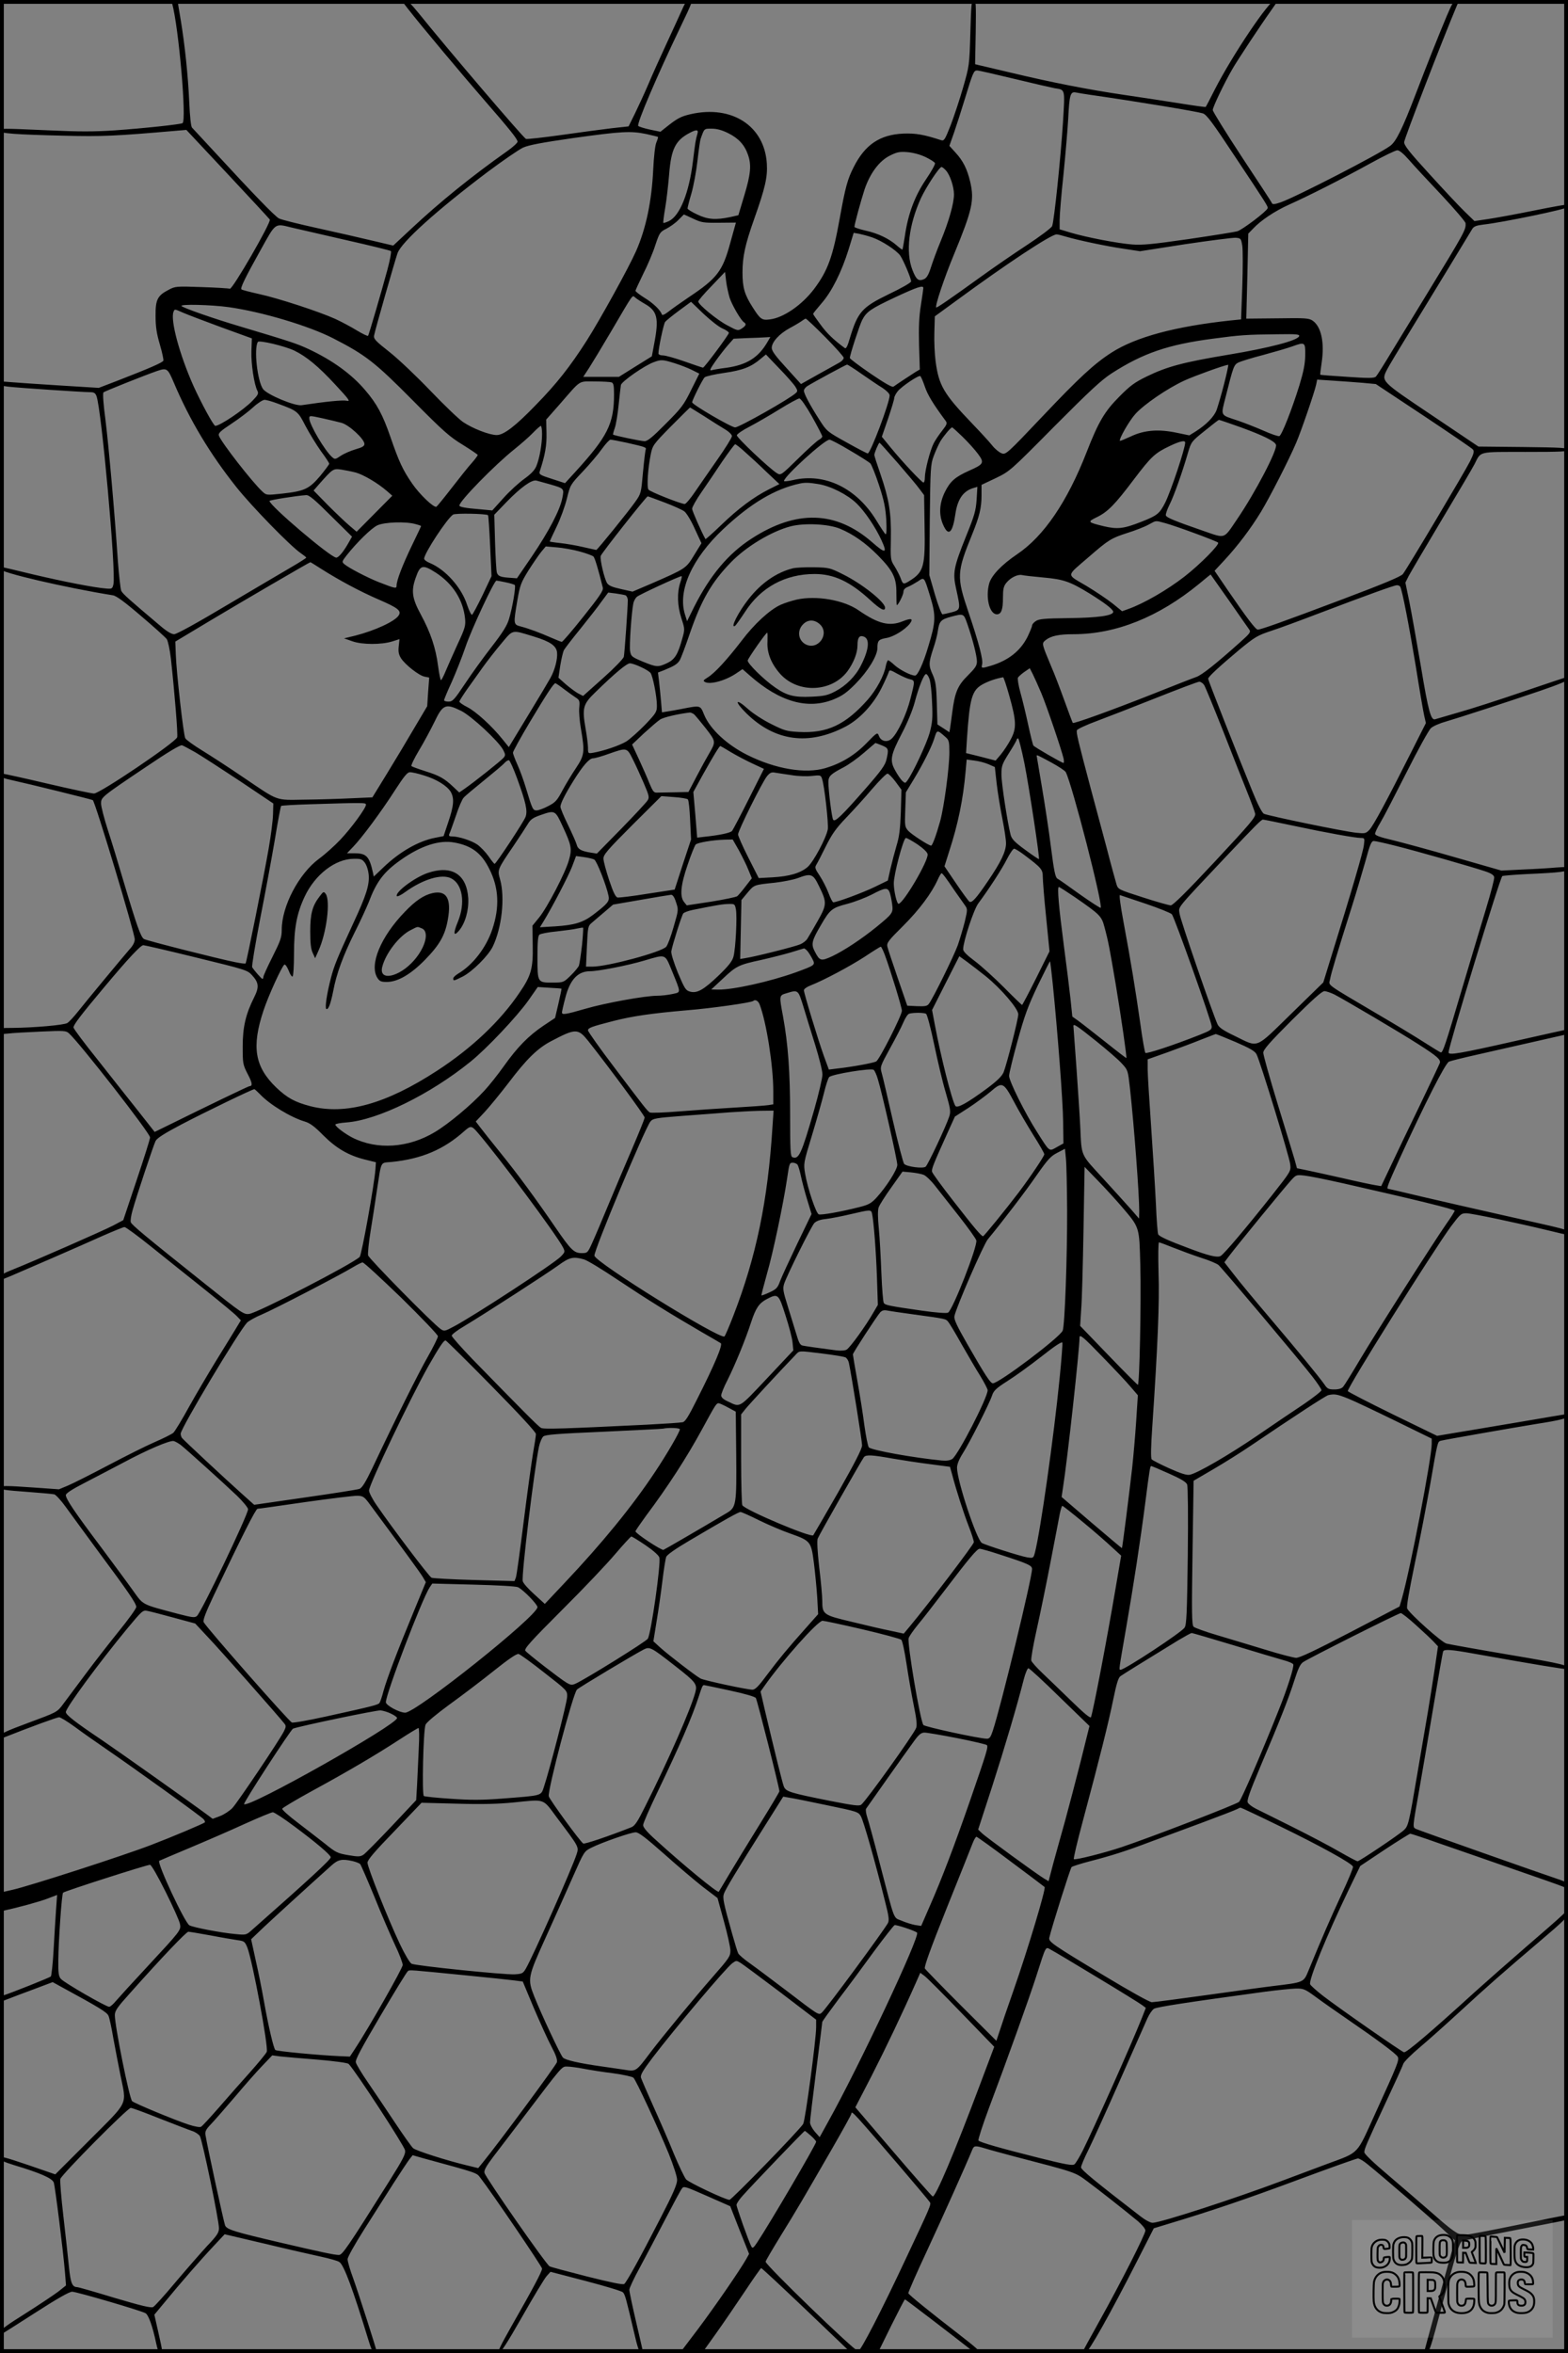 <?xml version="1.0" encoding="UTF-8"?>
<svg xmlns="http://www.w3.org/2000/svg" version="1.0" width="1024pt" height="1536pt" viewBox="0 0 1024 1536" preserveAspectRatio="xMidYMid meet">
  <rect x="0" y="0" width="1024" height="1536" fill="#808080" stroke="none"/>
  <g transform="translate(0.00 0.00) scale(1)">
    <g transform="translate(0,1536) scale(0.1,-0.1)" fill="#000000" stroke="none">
      <path d="M1124 15338 c43 -155 96 -765 68 -782 -14 -8 -255 -34 -442 -47 -134 -9 -235 -9 -430 0 -321 14 -320 14 -320 -3 0 -17 95 -24 425 -32 240 -6 329 -2 721 32 l71 6 269 -287 c148 -158 272 -292 276 -298 10 -19 -244 -458 -261 -452 -8 3 -91 8 -185 11 -165 6 -172 5 -215 -18 -73 -38 -86 -64 -85 -171 0 -70 7 -115 28 -186 15 -51 25 -99 23 -105 -5 -13 -91 -50 -302 -132 l-120 -46 -260 16 c-143 9 -288 19 -322 22 -53 5 -63 4 -63 -9 0 -11 14 -17 53 -21 67 -8 490 -36 534 -36 26 0 35 -5 43 -25 33 -87 128 -1142 111 -1228 -7 -30 -9 -32 -47 -29 -78 6 -273 44 -477 92 -114 28 -210 50 -212 50 -3 0 -5 -6 -5 -14 0 -23 431 -123 737 -172 22 -3 77 -43 184 -135 84 -71 159 -139 168 -151 8 -12 20 -68 27 -127 24 -220 47 -499 41 -514 -13 -35 -505 -367 -543 -367 -15 0 -152 29 -306 65 -153 36 -285 65 -293 65 -8 0 -15 -6 -15 -13 0 -9 29 -20 83 -31 93 -20 519 -125 523 -129 18 -18 274 -868 274 -909 0 -18 -12 -42 -34 -65 -46 -53 -281 -336 -338 -408 -26 -33 -57 -66 -68 -73 -22 -14 -223 -31 -362 -32 -73 0 -78 -1 -78 -21 0 -20 4 -21 52 -16 29 4 126 9 216 13 151 7 164 6 183 -12 70 -63 529 -651 529 -679 0 -11 -40 -137 -88 -280 l-87 -260 -64 -34 c-62 -33 -525 -236 -666 -292 -51 -20 -71 -33 -73 -48 -3 -20 -1 -19 65 8 108 46 456 197 600 262 73 32 139 59 146 59 8 0 86 -57 173 -127 88 -71 245 -196 349 -279 105 -84 201 -163 214 -178 l24 -25 -35 -58 c-19 -32 -76 -123 -125 -203 -49 -80 -129 -215 -177 -301 -47 -86 -94 -163 -104 -172 -9 -8 -64 -36 -122 -61 -58 -25 -195 -94 -305 -152 -110 -58 -227 -117 -260 -131 l-60 -25 -155 11 c-202 14 -230 14 -230 -2 0 -10 40 -16 168 -25 92 -7 176 -14 187 -17 11 -4 45 -41 75 -83 30 -42 125 -171 210 -287 194 -261 250 -342 250 -365 0 -10 -49 -78 -108 -151 -60 -74 -159 -201 -221 -284 -61 -82 -129 -173 -150 -201 -38 -51 -39 -51 -225 -120 -149 -55 -186 -73 -186 -88 0 -13 5 -16 18 -11 187 74 354 135 368 135 9 0 55 -28 103 -63 47 -35 138 -99 201 -142 181 -124 627 -444 640 -461 7 -8 10 -17 8 -20 -10 -9 -208 -93 -352 -148 -179 -69 -795 -268 -903 -292 l-83 -19 0 -61 c0 -54 2 -62 18 -58 104 23 236 59 289 79 l66 25 -7 -97 c-4 -54 -11 -172 -16 -262 -5 -91 -14 -169 -18 -173 -8 -8 -269 -112 -314 -125 -10 -3 -18 -14 -18 -24 0 -18 2 -18 50 1 27 11 105 40 172 65 l122 46 51 -28 c255 -139 305 -169 314 -193 6 -14 20 -79 31 -145 12 -66 33 -173 46 -239 41 -203 59 -165 -200 -425 l-225 -225 -180 62 c-154 52 -181 59 -181 44 0 -13 22 -24 93 -46 170 -51 247 -85 258 -113 9 -25 62 -448 74 -595 l6 -77 -50 -40 c-28 -21 -125 -86 -215 -143 -111 -69 -166 -109 -166 -120 0 -10 2 -18 4 -18 3 0 102 63 222 140 147 95 227 140 245 140 29 0 445 -122 479 -140 20 -11 47 -87 70 -197 8 -40 18 -63 26 -63 18 0 18 2 -12 135 l-26 115 68 82 c101 123 236 278 318 365 l73 78 264 -62 c145 -35 309 -72 364 -84 55 -12 110 -27 121 -35 30 -18 90 -182 189 -506 17 -58 31 -88 41 -88 8 0 14 3 14 8 0 13 -116 374 -153 478 -21 56 -37 112 -37 126 0 14 46 96 108 194 59 93 146 229 192 302 47 73 94 144 105 158 l20 25 70 -20 c353 -96 347 -94 371 -126 74 -95 404 -581 404 -594 0 -19 -61 -133 -198 -373 -77 -136 -97 -178 -84 -178 12 0 58 72 152 237 74 130 146 250 160 265 l25 28 230 -60 c126 -33 236 -66 243 -74 14 -14 21 -41 72 -258 22 -98 36 -138 46 -138 8 0 14 1 14 3 0 1 -20 90 -45 196 -25 106 -45 202 -45 214 0 11 31 77 69 146 37 69 111 209 164 311 53 102 102 193 110 203 12 18 21 15 164 -48 l152 -67 61 -156 62 -155 -17 -31 c-43 -76 -208 -315 -316 -459 l-119 -157 73 0 72 0 90 126 c50 70 135 195 190 277 55 83 103 151 106 151 4 1 137 -124 298 -277 l291 -278 87 3 88 3 85 173 c47 94 87 172 90 172 4 0 297 -224 427 -326 18 -15 41 -24 54 -22 18 2 -7 26 -126 118 -193 149 -329 259 -333 270 -2 5 54 132 124 282 104 224 250 549 294 656 11 26 19 27 85 7 28 -9 111 -31 185 -51 408 -106 399 -103 480 -163 76 -56 247 -191 333 -262 27 -24 47 -48 47 -60 0 -24 -156 -332 -303 -596 -59 -106 -107 -194 -107 -197 0 -4 8 -6 18 -6 19 1 164 258 342 608 l105 206 95 29 c280 84 512 163 848 288 205 76 381 139 390 139 9 0 38 -17 63 -38 98 -79 428 -364 497 -429 l73 -68 -101 -364 c-55 -200 -100 -365 -100 -367 0 -2 8 -4 18 -4 14 0 31 51 96 298 94 352 116 423 136 433 8 3 159 35 335 69 176 34 328 64 338 67 18 4 24 33 7 33 -5 0 -152 -29 -326 -65 -175 -36 -329 -65 -343 -65 -38 0 -76 27 -213 148 -68 59 -194 168 -280 241 -96 81 -158 140 -158 151 0 23 12 51 142 330 58 124 109 235 112 247 4 13 53 62 109 109 56 47 172 151 257 229 180 166 286 259 532 468 144 122 178 155 178 176 0 25 -1 24 -42 -15 -24 -23 -128 -114 -233 -204 -104 -90 -255 -223 -334 -294 -294 -268 -446 -396 -462 -393 -18 5 -422 286 -531 370 -42 33 -79 66 -82 74 -11 27 109 320 251 615 l76 157 159 106 c88 58 164 105 168 105 5 0 93 -29 197 -66 103 -36 319 -110 478 -166 160 -55 305 -106 323 -114 32 -13 33 -13 30 8 -2 15 -15 25 -48 36 -112 37 -925 324 -943 333 -22 13 -24 0 22 259 17 96 58 336 91 533 33 197 62 363 65 368 9 14 52 11 202 -16 397 -71 606 -105 610 -101 23 22 -30 35 -381 94 -207 35 -391 68 -410 73 -32 9 -235 190 -256 228 -6 12 11 108 50 297 33 154 77 386 100 514 49 283 48 278 69 285 20 6 472 85 626 110 154 24 205 37 205 52 0 7 -2 13 -4 13 -2 0 -151 -25 -332 -56 -181 -30 -372 -63 -424 -71 l-95 -16 -290 141 c-159 78 -291 146 -293 151 -6 19 556 915 675 1077 59 78 65 84 99 84 35 0 324 -61 544 -114 123 -30 120 -30 120 -11 0 18 2 17 -410 109 -184 41 -430 98 -547 125 -117 28 -215 51 -218 51 -12 0 0 31 76 198 166 362 298 622 322 632 12 5 92 25 177 44 160 36 538 122 578 131 18 4 33 35 17 35 -3 0 -155 -34 -337 -75 -367 -83 -438 -95 -438 -75 0 40 336 1141 351 1151 6 3 77 9 157 13 225 10 272 16 272 34 0 13 -12 14 -77 9 -43 -4 -141 -10 -218 -13 l-140 -7 -300 86 c-165 48 -351 98 -412 113 -82 19 -113 31 -113 41 0 9 15 41 34 72 19 31 95 178 170 326 75 149 147 280 161 292 14 13 58 32 98 43 98 29 393 125 614 200 120 41 183 67 183 76 0 8 -3 14 -7 14 -5 0 -133 -43 -286 -95 -152 -52 -341 -113 -420 -135 -78 -23 -148 -43 -154 -45 -28 -10 -45 52 -93 341 -28 164 -62 356 -76 425 l-26 126 22 44 c13 24 109 188 215 365 106 177 203 341 215 365 43 85 19 79 332 79 236 0 278 2 278 14 0 13 -46 15 -292 18 l-293 3 -305 205 c-338 227 -331 220 -290 301 12 23 76 130 142 237 66 108 183 299 260 426 77 127 146 240 153 252 10 16 28 23 72 28 127 14 545 101 550 114 3 7 4 15 1 17 -2 2 -100 -15 -218 -39 -118 -24 -255 -49 -303 -56 l-88 -13 -66 64 c-36 35 -139 145 -229 244 -129 141 -164 185 -164 207 0 21 250 668 344 891 16 35 15 37 -3 37 -15 0 -29 -24 -64 -107 -54 -129 -124 -304 -202 -508 -87 -227 -127 -308 -166 -337 -70 -53 -618 -335 -716 -369 -38 -13 -53 -14 -56 -6 -2 7 -91 142 -196 301 -105 160 -191 298 -191 308 0 19 76 178 128 267 31 55 186 289 254 384 44 62 46 67 25 67 -37 0 -279 -360 -394 -585 -30 -60 -57 -111 -59 -113 -1 -2 -74 8 -161 22 -87 14 -252 39 -368 56 -239 35 -477 82 -745 146 -102 24 -196 46 -208 49 l-24 6 4 209 c3 187 1 210 -13 210 -14 0 -17 -28 -22 -214 -6 -213 -7 -216 -47 -356 -22 -77 -59 -188 -81 -246 -38 -96 -43 -105 -63 -99 -113 37 -166 46 -247 43 -153 -7 -250 -72 -324 -219 -40 -78 -55 -134 -90 -329 -46 -256 -78 -346 -169 -467 -79 -104 -200 -188 -289 -198 -51 -7 -62 1 -111 78 -54 84 -67 130 -67 228 0 104 17 182 76 349 72 203 88 273 83 360 -14 247 -227 386 -497 325 -65 -15 -88 -27 -164 -88 l-34 -27 -68 14 c-37 8 -72 19 -77 24 -12 12 125 332 272 638 83 173 87 184 66 184 -19 0 -29 -12 -49 -57 -14 -32 -60 -132 -102 -223 -42 -91 -97 -212 -121 -270 -25 -58 -64 -143 -87 -190 l-42 -85 -110 -12 c-60 -7 -208 -27 -328 -44 -120 -17 -224 -28 -232 -26 -17 7 -506 579 -700 820 -52 64 -76 87 -93 87 -22 0 -20 -4 25 -61 80 -103 367 -445 497 -594 162 -186 216 -253 216 -270 0 -7 -30 -35 -67 -61 -235 -166 -441 -333 -626 -506 l-119 -111 -136 32 c-75 18 -237 55 -360 82 -123 27 -235 55 -250 63 -27 14 -171 163 -427 441 -71 77 -135 145 -141 152 -7 7 -14 72 -18 165 -8 178 -29 375 -56 539 -11 64 -20 119 -20 123 0 3 -10 6 -21 6 -17 0 -20 -4 -15 -22z m5501 -493 c123 -30 242 -57 263 -61 70 -11 67 -1 54 -221 -15 -234 -58 -649 -71 -679 -5 -12 -81 -69 -168 -126 -87 -57 -216 -146 -288 -198 -222 -160 -297 -211 -301 -207 -9 9 52 192 116 346 120 291 134 354 106 474 -20 84 -46 137 -97 192 l-39 43 30 85 c16 46 48 145 70 218 54 177 59 189 81 189 11 0 120 -25 244 -55z m495 -104 c320 -46 693 -108 735 -121 25 -8 63 -59 211 -283 211 -317 216 -325 212 -337 -7 -21 -166 -141 -198 -150 -19 -5 -163 -28 -320 -51 -230 -33 -300 -40 -365 -35 -93 7 -298 46 -402 77 l-73 22 0 61 c0 34 11 167 25 296 13 129 27 294 31 365 8 160 14 179 52 171 15 -3 56 -10 92 -15z m-2363 -251 c66 -33 106 -76 128 -141 23 -65 18 -125 -24 -264 l-39 -130 -53 -12 c-95 -20 -148 -16 -216 17 -35 16 -63 34 -63 39 0 6 11 50 25 97 14 48 32 144 40 215 8 70 17 133 20 141 25 71 22 68 73 68 34 0 67 -9 109 -30z m-202 -2 c-13 -45 -14 -55 -30 -183 -25 -204 -85 -353 -156 -388 -19 -9 -35 -14 -37 -12 -2 2 3 45 12 97 9 51 20 150 26 221 13 165 41 221 135 270 43 23 58 21 50 -5z m-334 -3 c40 -9 74 -17 76 -19 2 -1 -3 -18 -11 -37 -8 -20 -16 -92 -20 -174 -10 -210 -47 -386 -112 -534 -47 -107 -236 -449 -322 -584 -108 -169 -196 -281 -332 -420 -133 -138 -210 -197 -256 -197 -48 0 -158 43 -220 85 -29 20 -125 112 -213 204 -88 92 -208 206 -266 252 -93 73 -106 87 -102 109 6 34 135 485 153 537 26 73 256 280 589 531 99 74 203 145 230 158 37 17 121 33 330 63 316 44 374 47 476 26z m4979 -167 c30 -35 126 -138 213 -230 86 -92 158 -176 158 -185 3 -43 -3 -54 -259 -473 -69 -113 -168 -275 -220 -360 -51 -85 -99 -161 -106 -168 -11 -11 -44 -12 -187 -2 -95 6 -175 12 -177 14 -1 2 3 37 9 77 20 132 -2 237 -59 276 -24 16 -48 18 -230 15 l-203 -2 7 277 6 278 32 33 c49 53 144 116 236 157 119 53 347 168 530 269 85 47 164 85 175 85 13 1 41 -22 75 -61z m-3156 17 c31 -15 60 -33 62 -40 3 -7 -24 -55 -60 -108 -72 -107 -116 -223 -137 -370 -7 -45 -14 -84 -15 -86 -2 -2 -19 10 -39 28 -51 44 -121 78 -204 96 -39 9 -71 20 -71 24 0 17 42 170 66 244 35 104 95 186 165 221 46 23 63 27 114 23 37 -3 83 -15 119 -32z m133 -87 c27 -29 53 -107 53 -157 0 -58 -33 -175 -85 -301 -26 -62 -55 -142 -66 -177 -15 -47 -27 -67 -44 -75 -36 -16 -51 -5 -76 59 -46 117 -24 296 56 471 35 74 119 202 134 202 4 0 17 -10 28 -22z m-1651 -315 c54 -26 69 -28 169 -27 l111 1 -37 -133 c-50 -185 -86 -231 -272 -355 -50 -34 -110 -76 -131 -93 -27 -21 -41 -26 -44 -18 -9 28 -57 74 -113 108 -32 20 -59 41 -59 46 0 4 23 53 50 109 28 55 64 139 79 187 28 83 31 88 73 109 23 12 59 37 78 57 19 19 36 36 36 36 1 0 28 -12 60 -27z m-2623 -58 c34 -8 193 -44 352 -81 160 -36 294 -69 298 -73 4 -4 -6 -59 -23 -122 -37 -137 -120 -421 -126 -431 -2 -4 -35 12 -72 34 -37 23 -101 57 -142 76 -106 48 -375 136 -500 163 -58 13 -109 26 -113 30 -10 7 25 78 126 259 99 178 90 172 200 145z m3794 -65 c63 -22 156 -83 182 -118 21 -31 71 -148 71 -169 0 -8 -63 -44 -145 -83 -177 -86 -203 -116 -255 -288 -15 -53 -25 -71 -33 -64 -72 53 -116 95 -157 151 -27 36 -50 69 -50 72 0 3 25 34 56 70 67 77 130 204 176 351 l33 108 35 -6 c19 -4 58 -14 87 -24z m1265 5 c78 -23 266 -63 378 -79 l105 -16 295 46 c162 24 311 43 330 42 34 -3 35 -5 43 -53 4 -28 4 -147 0 -265 l-8 -215 -70 -7 c-361 -39 -617 -108 -775 -209 -114 -73 -213 -165 -448 -413 -237 -250 -243 -255 -271 -245 -16 6 -44 29 -62 52 -18 23 -77 87 -130 142 -186 194 -218 248 -239 407 -6 45 -10 130 -8 188 l3 105 140 102 c328 241 619 433 655 433 8 0 36 -7 62 -15z m-2197 -399 c17 -50 74 -148 94 -160 17 -11 13 -22 -14 -40 -25 -16 -28 -16 -93 19 -68 35 -192 137 -192 157 0 6 39 52 88 102 l87 91 7 -60 c4 -33 15 -82 23 -109z m1265 64 c0 -5 -7 -55 -16 -112 -12 -75 -15 -144 -12 -261 l5 -159 -26 -15 c-29 -18 -127 -83 -146 -97 -8 -6 -57 22 -148 84 -76 52 -137 98 -137 103 0 20 63 213 80 247 29 56 56 74 215 149 146 68 185 81 185 61z m-1818 -104 c81 -46 92 -94 61 -256 l-16 -86 -108 -67 -107 -67 -116 0 -117 0 38 58 c20 31 86 140 146 242 148 252 135 234 155 218 9 -8 38 -27 64 -42z m506 -160 c23 -10 42 -23 42 -29 0 -12 -160 -227 -169 -227 -3 0 -57 18 -119 40 -62 22 -126 40 -143 40 -16 0 -29 5 -29 13 0 33 34 194 44 206 6 8 47 41 90 73 l79 58 81 -78 c45 -42 100 -86 124 -96z m-3224 139 c219 -31 523 -122 683 -204 212 -109 271 -155 518 -404 201 -203 242 -239 328 -291 53 -33 97 -63 97 -66 0 -4 -17 -27 -38 -51 -22 -24 -81 -98 -132 -164 -51 -66 -96 -121 -100 -123 -18 -7 -110 81 -158 151 -61 88 -87 144 -142 304 -51 147 -88 216 -165 306 -90 106 -214 195 -369 268 -80 37 -117 49 -451 149 -175 52 -363 118 -379 132 -17 14 194 9 308 -7z m-299 -36 c27 -12 138 -54 249 -95 l201 -73 -3 -83 c-3 -81 18 -221 40 -261 8 -16 2 -27 -34 -64 -57 -59 -212 -163 -242 -163 -11 0 -93 151 -143 262 -90 202 -151 427 -130 482 8 20 5 20 62 -5z m4195 -160 c66 -67 120 -127 120 -135 0 -8 -12 -22 -27 -30 -16 -9 -78 -44 -140 -78 l-112 -63 -95 105 c-71 77 -96 111 -96 131 0 38 49 92 117 129 32 17 67 38 78 46 11 8 23 16 27 16 4 0 62 -54 128 -121z m3094 6 c-11 -28 -194 -76 -459 -120 -300 -50 -403 -78 -535 -142 -80 -39 -109 -60 -180 -132 -96 -96 -137 -166 -213 -361 -127 -326 -280 -551 -456 -669 -100 -68 -166 -137 -181 -190 -25 -91 2 -201 50 -201 29 0 40 30 40 108 0 55 4 75 21 96 27 35 76 59 104 52 12 -3 75 -10 141 -16 131 -12 172 -26 304 -107 96 -60 150 -101 150 -117 0 -25 -102 -39 -292 -41 -155 -2 -192 -5 -213 -19 -14 -9 -25 -22 -25 -30 0 -7 -14 -40 -30 -74 -47 -92 -124 -153 -239 -188 -61 -18 -64 -18 -57 10 7 30 -21 138 -90 342 -78 230 -76 258 26 509 46 113 60 170 60 250 l0 70 93 44 c91 44 94 46 382 337 231 232 307 303 375 347 205 132 370 188 660 226 179 24 221 27 422 29 127 2 147 0 142 -13z m-3471 -36 c-60 -104 -136 -151 -270 -170 -43 -5 -87 -13 -97 -16 -14 -4 -8 10 25 57 24 34 61 82 82 106 l38 43 87 4 c48 1 102 4 120 5 l33 2 -18 -31z m-3090 -58 c78 -38 156 -102 266 -221 93 -100 101 -112 75 -106 -26 6 -140 -6 -294 -29 -45 -7 -224 68 -252 105 -37 51 -61 264 -34 308 8 13 177 -27 239 -57z m6601 -31 c-1 -56 -11 -106 -38 -195 -50 -161 -115 -325 -131 -332 -8 -2 -53 13 -102 35 -48 21 -124 51 -168 66 -120 40 -113 27 -80 158 49 195 53 207 83 222 15 7 88 30 162 49 74 20 160 45 190 56 83 30 85 28 84 -59z m-3330 -204 c15 -24 16 -30 4 -41 -36 -36 -371 -225 -397 -225 -25 0 -281 149 -281 164 0 13 70 154 82 163 8 7 66 20 129 29 119 17 175 39 237 92 l34 28 87 -91 c48 -49 95 -103 105 -119z m-788 153 c38 -12 90 -32 115 -45 l46 -23 -54 -108 c-48 -98 -64 -118 -166 -220 -84 -85 -118 -113 -137 -113 -24 0 -200 37 -206 43 -2 1 3 21 11 43 8 23 19 90 25 150 6 60 13 119 15 131 5 23 155 128 215 149 48 18 58 17 136 -7z m1221 -70 c48 -33 109 -75 136 -91 27 -18 47 -38 47 -49 0 -47 -125 -378 -143 -379 -5 0 -67 32 -138 72 -128 71 -130 73 -178 148 -61 95 -101 170 -101 190 0 8 10 22 23 30 38 24 252 140 259 140 4 0 47 -27 95 -61z m2367 -66 c-18 -71 -41 -147 -49 -170 -17 -44 -67 -95 -136 -139 l-42 -26 -82 17 c-118 25 -212 18 -300 -24 -37 -17 -69 -30 -71 -29 -9 10 61 132 101 176 56 62 209 167 320 218 63 29 256 99 286 103 3 1 -9 -56 -27 -126z m-6859 10 c103 -244 237 -467 409 -683 102 -128 353 -385 419 -430 20 -14 37 -27 37 -30 0 -3 -42 -30 -92 -59 -51 -30 -240 -141 -419 -247 -203 -121 -335 -194 -352 -194 -17 0 -49 19 -94 58 -197 166 -241 205 -251 225 -5 12 -15 99 -22 192 -22 330 -60 752 -81 923 -14 104 -19 176 -13 181 8 7 273 113 349 139 65 22 70 19 110 -75z m4905 -27 c18 -54 54 -113 137 -225 10 -14 6 -24 -23 -61 -20 -25 -45 -62 -56 -83 -24 -47 -58 -178 -58 -224 0 -18 -4 -33 -9 -33 -11 0 -135 132 -213 227 l-59 72 41 119 c22 65 40 125 40 134 0 8 10 28 22 43 25 32 137 107 148 100 5 -3 18 -34 30 -69z m2860 25 l85 -8 311 -206 c171 -114 317 -213 323 -221 10 -11 6 -28 -19 -78 -33 -66 -408 -696 -438 -735 -12 -16 -124 -63 -392 -164 -392 -148 -536 -199 -556 -199 -14 0 -73 78 -197 259 l-85 125 65 70 c87 94 171 205 238 315 58 96 184 342 230 451 32 74 119 328 130 378 l7 34 106 -7 c59 -4 145 -10 192 -14z m-4906 3 c13 -5 16 -22 16 -79 0 -191 -42 -275 -256 -509 l-64 -70 -86 28 c-79 25 -85 30 -79 49 35 107 46 169 44 250 l-2 88 89 101 c142 163 119 148 228 148 52 0 101 -3 110 -6z m1309 -223 c37 -66 67 -124 67 -130 0 -6 -10 -16 -22 -22 -13 -7 -74 -62 -136 -123 -111 -109 -113 -110 -138 -95 -50 31 -265 234 -262 248 2 8 39 34 83 56 44 23 132 74 195 113 63 39 122 71 130 71 9 1 43 -48 83 -118z m-3488 84 c130 -48 131 -50 181 -147 26 -49 71 -122 100 -163 30 -40 54 -77 54 -82 0 -5 -27 -41 -59 -80 -72 -85 -103 -99 -247 -115 -104 -11 -104 -11 -130 13 -67 62 -266 318 -284 364 -6 17 6 29 83 80 50 33 113 81 141 107 28 26 61 47 73 48 13 0 52 -11 88 -25z m2784 -82 c49 -32 110 -70 135 -85 27 -16 46 -35 46 -45 0 -10 -43 -79 -95 -153 -52 -74 -118 -170 -147 -212 -29 -43 -59 -78 -66 -78 -25 0 -227 80 -237 94 -12 16 -4 138 15 231 12 58 16 64 133 183 67 67 122 122 123 122 2 0 43 -26 93 -57z m-2369 -43 c49 -13 150 -106 150 -138 0 -14 -13 -22 -58 -35 -31 -9 -75 -28 -96 -42 -37 -25 -39 -25 -58 -8 -48 43 -148 213 -148 252 0 19 1 19 84 1 46 -10 103 -24 126 -30z m5875 -30 c145 -53 219 -89 228 -113 12 -31 -136 -314 -255 -488 -89 -131 -72 -125 -218 -75 -188 65 -241 87 -246 101 -3 7 8 39 24 71 30 60 83 210 121 341 21 70 23 72 109 141 48 39 89 71 92 71 3 1 69 -22 145 -49z m-4565 -43 c0 -65 -16 -158 -37 -209 -11 -27 -34 -51 -78 -83 -35 -25 -97 -81 -137 -126 l-73 -81 -75 7 c-98 8 -140 15 -140 25 0 29 233 267 360 368 41 33 95 80 120 106 24 25 48 46 52 46 4 0 8 -24 8 -53z m2747 -19 c36 -35 80 -84 100 -111 43 -58 38 -67 -57 -109 -93 -42 -124 -69 -159 -139 -37 -75 -41 -150 -11 -216 34 -77 61 -53 79 70 14 99 52 153 120 172 l24 7 -5 -83 c-5 -73 -14 -104 -68 -237 -83 -207 -89 -241 -66 -345 30 -135 30 -138 -29 -154 -27 -7 -55 -13 -60 -13 -6 0 -28 57 -49 128 l-37 128 3 359 c4 341 5 363 26 419 12 32 31 74 43 95 22 36 68 91 77 91 3 0 34 -28 69 -62z m-2194 -38 c123 -28 129 -30 124 -45 -3 -6 -11 -74 -18 -149 -12 -135 -12 -138 -52 -194 -40 -57 -246 -312 -253 -312 -2 0 -41 9 -86 19 -46 11 -113 22 -150 26 -38 4 -68 9 -68 10 0 2 20 45 45 97 25 51 55 134 67 183 22 89 22 91 105 178 46 49 102 115 125 148 23 32 48 59 55 59 7 0 55 -9 106 -20z m1457 -50 c65 -38 125 -76 134 -85 8 -9 34 -73 57 -143 33 -101 42 -147 47 -226 3 -62 2 -97 -5 -93 -5 3 -32 44 -60 90 -130 212 -337 312 -545 263 -32 -7 -58 -10 -58 -6 0 30 264 270 297 270 9 0 68 -31 133 -70z m2190 51 c0 -38 -92 -314 -130 -391 -37 -73 -52 -85 -156 -126 -117 -46 -156 -50 -246 -29 -106 26 -108 28 -45 59 72 35 118 82 243 248 113 149 137 171 234 217 65 31 100 39 100 22z m-1878 -132 c62 -72 127 -148 143 -171 l30 -40 3 -196 c5 -271 -4 -306 -100 -365 -38 -24 -42 -22 -57 21 -8 20 -26 55 -40 77 -25 39 -26 44 -23 180 3 167 -12 256 -68 420 -22 63 -40 119 -40 125 0 14 28 80 34 80 2 0 55 -59 118 -131z m-995 69 c32 -28 95 -86 140 -130 l83 -78 -68 -34 c-101 -51 -201 -126 -312 -233 -55 -53 -101 -94 -103 -92 -24 42 -87 184 -87 198 0 11 27 59 61 108 33 48 95 139 136 201 42 61 80 112 84 112 5 0 35 -23 66 -52z m-2542 -133 c51 -15 142 -68 204 -122 l33 -29 -116 -117 -117 -118 -47 40 c-26 22 -89 82 -141 134 l-93 95 33 38 c92 104 94 106 146 99 26 -4 71 -13 98 -20z m1265 -76 c96 -28 95 -27 82 -92 -16 -79 -88 -216 -199 -380 l-97 -142 -40 3 c-66 4 -83 10 -91 34 -4 13 -9 103 -12 200 l-5 178 78 81 c94 97 166 149 197 142 12 -3 51 -14 87 -24z m1755 1 c80 -13 189 -68 249 -126 54 -52 124 -156 162 -239 41 -89 28 -92 -61 -14 -235 205 -494 213 -787 23 -152 -98 -270 -239 -374 -444 l-47 -95 -14 45 c-48 154 46 364 250 556 180 169 338 263 502 298 35 7 58 6 120 -4z m-3184 -207 l138 -136 -26 -46 c-31 -54 -62 -91 -77 -91 -36 0 -436 340 -436 370 0 6 178 34 239 38 19 2 56 -29 162 -135z m2179 87 c58 -22 116 -48 129 -58 14 -10 45 -61 68 -113 l44 -95 -48 -78 c-53 -87 -53 -87 -280 -186 l-122 -52 -76 17 c-55 12 -79 22 -90 38 -18 28 -48 155 -42 178 5 18 298 389 307 389 3 0 52 -18 110 -40z m-1153 -83 c3 -3 9 -94 14 -202 l9 -196 -58 -123 c-33 -68 -64 -126 -69 -129 -5 -3 -19 25 -32 63 -36 114 -141 232 -244 275 -21 8 -37 21 -37 28 0 35 150 263 189 288 16 10 217 6 228 -4z m4423 -52 c67 -18 331 -115 345 -127 12 -11 -117 -142 -220 -222 -112 -87 -266 -176 -368 -212 l-39 -14 -60 49 c-34 27 -112 80 -174 117 -133 79 -134 58 16 188 130 113 147 123 252 157 51 16 113 40 138 54 54 29 43 28 110 10z m-4897 -6 c20 -5 37 -11 37 -13 0 -2 -27 -59 -60 -127 -62 -129 -100 -228 -100 -261 0 -22 -6 -21 -119 23 -77 31 -194 92 -223 117 -16 14 -15 17 15 56 68 86 164 180 202 197 46 21 185 26 248 8z m2772 -30 c87 -36 168 -93 250 -176 98 -100 120 -146 119 -245 0 -43 1 -78 3 -78 9 0 43 68 43 86 0 15 10 26 31 34 17 7 46 24 65 36 41 28 39 29 78 -97 39 -129 38 -166 -11 -327 -33 -112 -70 -192 -87 -192 -28 0 -101 38 -135 69 -18 17 -37 31 -41 31 -4 0 -11 -17 -15 -37 -11 -63 -62 -156 -117 -219 -147 -166 -266 -222 -452 -212 -77 4 -95 9 -178 51 -52 25 -119 69 -151 97 -85 77 -95 55 -12 -27 186 -182 406 -212 647 -86 93 49 182 145 236 254 23 46 43 92 46 102 5 16 10 15 58 -12 29 -16 65 -32 81 -35 33 -8 33 -10 2 -130 -25 -99 -82 -221 -122 -258 -28 -26 -70 -18 -83 18 -10 25 -11 25 -82 -48 -77 -79 -166 -132 -267 -162 -132 -39 -327 -6 -511 86 -132 66 -242 168 -281 261 -27 65 -20 64 -154 38 -33 -6 -74 -14 -91 -16 l-31 -5 -6 72 c-4 40 -9 99 -13 130 l-7 58 39 15 c66 27 86 39 102 63 8 12 38 92 67 177 75 218 142 334 267 463 100 104 268 205 394 237 90 22 243 15 319 -16z m-1699 -149 c44 -12 84 -27 90 -33 9 -10 32 -85 61 -204 4 -18 -23 -58 -127 -188 -72 -91 -136 -165 -141 -165 -4 0 -34 12 -66 26 -75 33 -147 60 -200 74 -51 13 -51 14 -24 173 17 98 24 115 72 193 30 47 67 101 83 121 l30 36 72 -6 c39 -3 107 -15 150 -27z m-1689 -113 c115 -73 252 -147 377 -201 125 -54 149 -73 130 -103 -24 -39 -155 -99 -283 -132 l-74 -18 54 -19 c65 -23 190 -23 261 -1 l47 15 -5 -47 c-4 -35 0 -54 15 -78 27 -42 117 -113 154 -120 l30 -6 -7 -94 -6 -93 -83 -140 c-45 -77 -125 -211 -178 -297 l-97 -158 -138 -6 c-77 -4 -214 -8 -305 -9 -195 -3 -165 -13 -399 145 -91 62 -211 140 -268 175 -56 34 -107 71 -112 81 -12 22 -58 430 -62 548 l-3 83 225 135 c207 124 651 383 657 383 2 0 33 -19 70 -43z m749 -25 c111 -72 178 -177 191 -298 5 -47 1 -63 -49 -170 -30 -66 -65 -145 -78 -176 -13 -32 -27 -58 -30 -58 -4 0 -12 41 -19 92 -15 118 -49 219 -113 337 -57 105 -64 154 -33 240 29 84 45 88 131 33z m5180 -182 c65 -94 125 -179 132 -189 12 -17 6 -25 -60 -84 -161 -144 -249 -213 -285 -226 -21 -7 -156 -60 -299 -117 -264 -104 -502 -190 -508 -183 -2 2 -27 69 -56 149 -29 80 -66 177 -83 215 -65 156 -65 154 -39 176 35 28 87 39 182 39 278 0 556 112 820 328 41 34 75 62 76 62 0 0 54 -77 120 -170z m-3583 118 c-22 -65 -20 -152 7 -234 23 -71 23 -72 5 -135 -28 -101 -48 -134 -99 -158 -59 -27 -67 -27 -158 10 -73 31 -77 34 -83 69 -6 34 9 251 21 311 3 15 13 34 23 43 15 14 275 134 292 135 4 1 0 -18 -8 -41z m-1141 1 c29 -6 56 -14 60 -18 8 -8 -15 -147 -38 -222 -12 -42 -41 -88 -113 -181 -53 -68 -131 -176 -174 -241 -70 -105 -81 -117 -108 -117 -16 0 -29 4 -29 9 0 5 22 59 50 119 27 61 68 164 90 229 38 113 187 432 202 433 4 0 31 -5 60 -11z m5842 -28 c13 -20 59 -260 102 -520 24 -152 49 -297 55 -323 l11 -48 -102 -202 c-153 -304 -240 -466 -267 -495 -23 -24 -29 -25 -86 -19 -80 8 -578 111 -603 124 -12 6 -42 64 -76 149 -93 227 -288 722 -288 732 0 13 74 81 204 190 101 83 118 93 205 122 53 17 191 68 306 112 329 125 499 186 517 187 9 0 19 -4 22 -9z m-5059 -57 c8 -4 15 -18 15 -33 0 -45 -21 -345 -26 -368 -2 -12 -63 -75 -135 -139 l-131 -117 -33 17 c-18 10 -54 37 -81 60 l-47 42 12 80 c7 43 18 88 23 99 6 11 54 74 108 140 53 66 116 146 139 179 l43 58 49 -6 c27 -4 56 -9 64 -12z m2232 -186 c34 -97 63 -209 63 -246 0 -27 -11 -43 -58 -90 -67 -66 -86 -109 -103 -241 -6 -47 -13 -96 -15 -109 l-4 -22 -39 26 -39 25 -4 137 c-3 114 -8 145 -26 186 -28 61 -28 78 2 170 14 40 28 94 31 119 9 62 20 73 85 91 84 22 83 22 107 -46z m-2831 -83 c108 -33 148 -61 152 -105 4 -42 -14 -113 -43 -165 -12 -22 -78 -133 -147 -246 l-125 -206 -42 52 c-68 85 -172 180 -229 209 -28 14 -52 31 -52 36 0 5 23 41 50 80 28 38 73 103 102 143 28 39 83 110 121 155 80 95 65 92 213 47z m699 -199 c28 -12 56 -30 63 -38 15 -19 42 -154 42 -214 0 -41 -5 -49 -76 -124 -42 -43 -97 -92 -122 -109 -44 -27 -146 -62 -219 -75 -32 -5 -33 -5 -33 32 0 20 -7 77 -16 127 -23 134 -17 158 64 236 129 126 205 189 226 189 12 0 44 -11 71 -24z m2616 -172 c35 -84 130 -363 145 -426 3 -16 3 -28 -1 -28 -11 0 -189 103 -196 113 -4 5 -19 66 -34 135 -15 70 -38 165 -51 211 -13 47 -20 90 -16 98 5 7 23 24 42 37 l35 24 19 -37 c10 -20 36 -77 57 -127z m-731 94 c7 -18 15 -87 17 -154 5 -102 2 -132 -16 -199 -20 -70 -108 -259 -145 -310 -14 -19 -15 -19 -34 -2 -10 10 -31 40 -46 68 -37 66 -30 100 45 244 35 67 69 149 83 202 27 102 60 183 74 183 6 0 16 -15 22 -32z m520 -105 c48 -170 50 -216 11 -289 -17 -33 -47 -77 -65 -99 l-34 -40 -96 25 -97 24 6 96 c18 264 32 315 104 354 39 21 87 37 132 45 3 1 21 -52 39 -116z m1274 65 c8 -13 62 -144 121 -293 58 -148 128 -326 156 -395 28 -69 53 -137 56 -151 4 -23 -28 -61 -263 -313 -182 -195 -274 -286 -288 -286 -11 0 -93 23 -182 52 -162 52 -162 52 -173 87 -6 20 -36 128 -65 241 -30 113 -76 284 -102 380 -83 313 -97 369 -91 383 3 8 61 35 129 60 67 25 242 93 388 151 146 58 273 106 282 106 10 0 24 -10 32 -22z m-4180 -27 c28 -21 63 -46 77 -55 23 -15 26 -21 22 -64 -3 -26 2 -89 11 -140 26 -151 23 -172 -32 -255 -27 -40 -67 -106 -89 -147 -35 -66 -46 -78 -93 -102 -30 -16 -63 -28 -76 -28 -24 0 -28 8 -69 145 -15 50 -40 119 -56 154 -16 35 -29 70 -29 78 0 8 50 99 111 201 112 187 155 252 166 252 3 0 29 -17 57 -39z m-671 -142 c68 -35 241 -195 273 -254 15 -29 16 -36 3 -51 -14 -18 -193 -160 -255 -203 l-35 -24 -37 35 c-59 56 -92 75 -182 103 -47 15 -88 30 -93 34 -4 4 18 50 49 102 31 51 76 135 101 186 55 116 74 123 176 72z m1519 -21 c8 -7 43 -49 77 -92 67 -87 67 -87 22 -165 -15 -25 -52 -92 -81 -148 l-54 -103 -93 -2 c-51 -1 -103 -2 -115 -2 -18 -1 -26 11 -46 59 -13 33 -44 104 -69 158 l-45 97 77 73 c43 39 90 80 106 90 22 15 118 37 195 46 5 0 17 -5 26 -11z m1646 -152 c19 -17 22 -29 22 -97 0 -99 -34 -353 -60 -449 -26 -93 -51 -160 -59 -160 -16 0 -128 73 -150 97 -22 26 -23 32 -19 139 l4 112 51 84 c60 99 115 208 133 263 20 64 18 64 78 11z m512 -168 c31 -156 101 -620 95 -626 -1 -2 -42 25 -89 60 -69 50 -88 70 -96 98 -20 77 -60 335 -60 394 0 57 4 68 50 141 28 44 50 83 50 87 0 4 4 8 9 8 4 0 23 -73 41 -162z m-930 116 c43 -18 45 -24 29 -93 -8 -35 -34 -72 -133 -185 -160 -183 -204 -225 -215 -207 -9 14 -31 189 -31 245 0 39 13 52 97 96 35 18 95 61 135 96 40 35 74 63 75 64 2 0 21 -7 43 -16z m-4484 -45 c39 -23 169 -107 290 -187 l219 -147 -2 -72 c-1 -40 -14 -139 -28 -220 -31 -180 -145 -746 -151 -752 -3 -3 -33 1 -67 8 -111 22 -576 140 -596 151 -21 11 -47 84 -136 383 -30 103 -75 251 -100 327 -25 77 -45 156 -45 174 0 42 1 43 294 240 145 98 224 145 235 141 9 -3 48 -24 87 -46z m3499 0 c37 -22 100 -55 141 -74 l73 -34 -98 -195 c-54 -108 -104 -202 -110 -210 -11 -13 -81 -28 -187 -39 l-41 -5 -12 149 -13 149 62 113 c69 123 108 187 114 187 2 0 34 -18 71 -41z m-642 -46 c19 -38 51 -108 72 -157 34 -80 37 -91 24 -111 -8 -13 -85 -96 -172 -185 l-159 -162 -38 6 c-65 10 -87 23 -94 53 -4 15 -30 73 -57 129 -27 55 -49 108 -49 118 0 20 29 79 83 166 62 100 105 150 130 150 12 0 58 13 102 29 120 42 119 42 158 -36z m2732 -20 c48 -26 90 -54 95 -63 41 -77 245 -869 228 -886 -3 -2 -64 37 -136 88 -71 51 -137 98 -147 103 -13 8 -22 51 -41 200 -13 105 -40 282 -59 394 -19 112 -35 206 -35 208 0 7 12 1 95 -44z m-3488 -104 c57 -156 70 -213 55 -252 -12 -32 -193 -307 -202 -306 -3 0 -21 22 -40 50 -19 27 -52 61 -73 76 -38 26 -121 53 -165 53 -19 0 -23 4 -17 18 5 9 23 62 42 116 18 55 41 109 51 119 9 11 69 61 132 112 63 51 124 102 134 114 11 12 24 20 30 18 6 -2 30 -55 53 -118z m3079 92 l41 -18 12 -109 c7 -60 24 -162 37 -228 13 -65 24 -137 24 -160 0 -54 -33 -123 -119 -249 -76 -112 -104 -143 -120 -133 -6 4 -45 57 -87 119 l-76 112 30 95 c59 181 92 342 108 524 l7 78 51 -7 c28 -3 69 -14 92 -24z m-3690 -72 c84 -25 153 -68 177 -107 25 -43 21 -91 -15 -197 l-31 -93 -56 -11 c-108 -21 -231 -91 -338 -194 l-62 -59 -6 28 c-23 104 -43 124 -119 124 l-50 0 41 43 c57 59 184 230 273 369 57 88 80 117 96 117 12 1 53 -8 90 -20z m2404 1 c41 -7 101 -9 133 -5 53 6 58 5 65 -17 16 -43 44 -297 38 -332 -11 -58 -93 -211 -131 -245 -46 -40 -120 -62 -230 -68 l-90 -5 -68 134 c-37 73 -67 141 -67 151 0 25 159 344 189 380 20 24 30 28 55 23 17 -3 65 -10 106 -16z m678 -42 l39 -53 -4 -145 c-4 -113 -10 -161 -28 -220 -12 -41 -30 -109 -40 -152 l-17 -76 -86 -42 c-79 -38 -246 -100 -270 -100 -5 0 -19 27 -31 60 -12 32 -38 83 -57 112 -31 46 -34 55 -23 73 7 11 35 65 62 120 40 80 66 117 131 185 45 47 122 131 170 188 48 56 94 102 102 102 7 0 31 -24 52 -52z m-1356 -116 c6 -6 12 -67 15 -136 l6 -126 -54 -163 -53 -164 -177 -27 c-97 -16 -185 -26 -195 -25 -14 3 -28 31 -56 114 -20 61 -37 123 -37 140 -1 25 25 56 188 219 l190 189 81 -6 c45 -3 87 -10 92 -15z m-2102 -35 c0 -22 -95 -152 -168 -229 -37 -39 -99 -95 -139 -124 -132 -98 -243 -310 -243 -463 0 -50 -8 -72 -60 -176 -33 -65 -60 -125 -60 -132 0 -7 -3 -13 -6 -13 -6 0 -54 55 -67 76 -4 7 20 149 52 316 33 167 76 400 96 517 19 118 38 217 41 220 3 3 87 8 187 11 358 11 367 11 367 -3z m1286 -144 c56 -121 61 -145 39 -219 -23 -82 -141 -308 -194 -373 l-44 -54 2 -127 c3 -152 -10 -199 -87 -311 -125 -185 -311 -361 -537 -508 -333 -217 -597 -291 -828 -232 -102 27 -150 53 -223 122 -141 136 -162 266 -83 503 32 97 120 289 136 299 6 4 18 -14 28 -38 9 -25 21 -43 26 -39 5 3 9 68 9 145 0 172 18 266 70 377 68 144 200 245 319 246 47 1 56 -2 74 -26 12 -17 22 -48 25 -80 5 -65 -16 -133 -100 -313 -106 -230 -126 -278 -147 -360 -27 -104 -40 -194 -30 -201 13 -8 28 31 45 116 21 113 65 233 141 385 36 71 76 159 90 193 51 136 98 199 208 277 132 94 254 134 353 115 111 -20 176 -68 227 -171 63 -123 69 -250 20 -396 -40 -119 -127 -232 -222 -288 -18 -11 -33 -25 -33 -32 0 -18 3 -17 63 13 63 33 166 135 195 195 59 122 81 319 48 438 -18 64 -19 63 88 220 39 58 81 122 93 142 17 29 33 41 79 57 100 35 99 35 150 -75z m4770 7 c215 -46 405 -80 442 -80 24 0 25 -2 19 -47 -5 -43 -78 -294 -216 -737 l-49 -159 -209 -204 c-241 -235 -210 -223 -368 -146 -74 35 -103 55 -113 75 -31 66 -245 687 -249 725 -6 47 -29 19 305 373 196 207 229 240 240 240 5 0 94 -18 198 -40z m-2454 -122 c39 -27 64 -51 66 -64 6 -43 -158 -321 -190 -324 -11 0 -30 80 -31 132 -1 58 63 298 79 298 7 0 41 -19 76 -42z m-1167 -38 c21 -39 50 -96 62 -127 l23 -56 -41 -53 c-22 -29 -47 -58 -54 -64 -8 -6 -85 -22 -172 -36 l-158 -24 -17 21 c-30 36 -23 112 23 245 22 66 46 124 52 131 13 13 113 30 192 32 l50 1 40 -70z m4288 29 c144 -36 508 -140 587 -167 39 -13 56 -25 58 -38 2 -11 -22 -103 -53 -205 -31 -101 -103 -343 -161 -537 -104 -352 -121 -402 -134 -402 -4 0 -51 29 -106 64 -54 35 -191 118 -304 184 -354 209 -322 186 -314 229 6 37 46 170 145 483 27 85 65 215 86 288 30 111 39 132 55 132 11 0 74 -14 141 -31z m-2421 -62 c109 -82 118 -93 118 -140 0 -23 9 -142 22 -265 l22 -222 -87 -175 c-48 -96 -90 -175 -92 -175 -3 0 -56 51 -118 114 -62 62 -147 139 -189 171 -55 41 -78 64 -78 79 1 52 69 259 99 299 69 93 155 225 187 289 19 37 40 68 47 68 6 0 38 -19 69 -43z m-2811 -28 c16 -8 79 -168 93 -236 8 -36 -4 -51 -101 -125 -66 -50 -122 -67 -247 -75 l-100 -6 24 39 c59 97 162 295 186 357 l26 69 52 -7 c28 -4 58 -11 67 -16z m2290 -112 c9 -12 38 -53 64 -92 27 -38 57 -81 67 -95 17 -24 17 -28 -1 -105 -11 -44 -32 -114 -46 -155 -27 -74 -162 -348 -189 -383 -11 -15 -26 -17 -77 -15 l-64 3 -62 180 c-34 99 -65 192 -68 206 -5 24 6 39 103 135 105 105 186 213 226 302 10 23 22 42 25 42 3 0 13 -11 22 -23z m-823 -60 c53 -108 53 -121 -8 -229 -29 -51 -59 -103 -67 -115 -7 -13 -29 -30 -49 -38 -36 -15 -289 -79 -354 -89 l-36 -6 4 192 4 193 40 48 c44 52 42 51 178 65 52 6 120 19 150 30 87 33 100 28 138 -51z m1671 -73 c166 -115 175 -124 194 -196 26 -96 34 -142 73 -371 37 -222 74 -480 70 -484 -1 -1 -64 47 -139 107 -76 60 -155 122 -176 137 l-38 27 -12 116 c-7 63 -26 219 -43 345 -33 252 -45 385 -33 385 4 0 51 -30 104 -66z m-1209 31 c5 -13 12 -47 16 -75 8 -59 5 -63 -101 -150 -96 -78 -212 -155 -290 -192 -74 -34 -82 -32 -115 33 -24 46 -18 70 41 170 59 102 72 113 173 139 49 13 121 41 160 61 85 45 103 47 116 14z m-1395 -65 c17 -50 16 -51 -16 -161 -17 -61 -39 -119 -48 -129 -30 -35 -383 -130 -482 -130 l-42 0 6 133 c6 129 7 133 34 155 15 13 52 45 82 70 l55 47 180 31 c100 18 189 32 198 33 11 1 22 -14 33 -49z m3066 -9 c86 -29 163 -60 172 -69 17 -20 258 -696 260 -731 2 -22 -7 -28 -80 -57 -172 -68 -346 -125 -353 -117 -4 4 -20 94 -34 198 -31 216 -61 400 -109 658 -20 107 -29 176 -23 174 6 -2 81 -27 167 -56z m-2675 -37 c9 -49 -2 -259 -16 -309 -8 -30 -33 -61 -96 -122 -99 -95 -142 -119 -188 -106 -28 8 -35 19 -79 123 -28 70 -45 125 -43 140 7 42 68 234 78 247 5 7 33 17 61 23 158 32 196 38 234 39 41 1 42 0 49 -35z m-1005 -233 c-7 -61 -16 -121 -20 -134 -5 -12 -30 -42 -55 -66 -45 -44 -47 -45 -114 -45 -102 -1 -102 -1 -102 164 0 103 3 140 13 149 8 6 58 16 113 21 54 6 115 14 134 19 19 4 36 7 38 5 2 -1 -1 -52 -7 -113z m-2518 -82 c324 -79 333 -82 363 -115 45 -49 47 -78 14 -144 -55 -109 -75 -194 -75 -321 0 -111 1 -118 32 -179 31 -58 34 -80 13 -80 -7 0 -275 -129 -542 -261 l-78 -38 -107 136 c-60 75 -179 226 -265 335 -87 108 -158 203 -158 211 0 18 49 82 200 262 158 189 239 275 256 275 8 0 164 -36 347 -81z m4495 19 c36 -97 112 -344 112 -366 0 -30 -147 -320 -168 -331 -19 -10 -154 -35 -253 -46 l-56 -7 -32 87 c-38 106 -131 411 -131 431 0 8 19 22 43 31 89 35 257 125 353 187 54 36 102 66 106 66 4 0 15 -24 26 -52z m-506 25 c9 -10 23 -33 33 -52 21 -41 21 -41 -110 -89 -165 -59 -404 -113 -504 -112 l-46 1 75 70 c89 84 104 91 252 123 62 14 149 36 193 49 44 14 83 25 86 26 3 0 13 -7 21 -16z m-884 -130 c61 -150 61 -139 2 -152 -28 -6 -72 -11 -98 -11 -78 0 -339 -47 -469 -85 -131 -38 -153 -41 -153 -24 0 6 9 47 21 92 30 121 82 177 162 177 54 0 244 37 352 69 147 43 136 47 183 -66z m2050 -36 c100 -81 212 -212 212 -248 0 -32 -75 -326 -96 -379 -11 -25 -41 -55 -108 -105 -130 -96 -195 -132 -207 -114 -23 37 -96 326 -134 530 l-18 96 89 176 89 175 50 -36 c27 -20 83 -63 123 -95z m437 -48 c31 -304 67 -770 68 -904 l2 -139 -43 -24 c-52 -29 -45 -35 -129 98 -80 125 -183 333 -183 367 0 16 25 118 55 227 46 167 68 227 132 362 43 88 79 160 80 159 2 -1 10 -66 18 -146z m-3208 -33 c1 -1 -8 -45 -20 -97 l-22 -94 -75 -50 c-97 -65 -171 -140 -259 -264 -39 -55 -97 -128 -128 -161 -84 -92 -234 -217 -323 -270 -173 -104 -377 -118 -539 -36 -50 26 -111 72 -111 85 0 5 33 11 73 14 203 15 546 183 809 396 105 84 306 297 380 402 l60 86 77 -5 c42 -2 77 -5 78 -6z m1580 -118 c17 -57 52 -170 78 -253 25 -82 47 -168 46 -190 0 -22 -24 -125 -54 -230 -84 -292 -100 -325 -142 -309 -13 5 -15 46 -15 278 0 276 -13 458 -46 639 -26 139 -26 139 21 153 78 24 77 25 112 -88z m3466 81 c66 -34 441 -255 552 -327 121 -77 145 -99 138 -121 -3 -9 -61 -131 -128 -271 -68 -140 -153 -317 -189 -394 l-66 -139 -42 7 c-24 4 -119 24 -213 46 -93 21 -198 44 -232 51 l-63 13 -15 55 c-9 31 -59 195 -111 364 -52 170 -94 320 -94 335 0 20 41 67 188 214 131 130 195 188 211 188 12 0 41 -10 64 -21z m-3752 -66 c44 -115 89 -399 89 -565 l0 -87 -32 -5 c-18 -3 -116 -10 -218 -16 -102 -6 -266 -17 -364 -25 -99 -8 -185 -11 -192 -7 -17 10 -40 40 -232 294 -95 125 -172 234 -172 242 0 16 21 24 165 61 125 32 250 50 480 70 161 13 423 50 434 61 13 12 33 1 42 -23z m1087 -61 c7 -5 31 -95 53 -201 22 -105 55 -246 75 -312 31 -107 34 -125 23 -158 -20 -62 -139 -315 -154 -327 -18 -14 -123 0 -140 18 -7 7 -40 135 -74 283 -34 149 -66 288 -73 311 -11 40 -10 43 54 160 36 65 76 142 88 171 12 29 29 54 38 56 30 8 97 7 110 -1z m1113 -180 c68 -55 143 -119 165 -144 40 -43 40 -45 53 -158 28 -254 61 -697 61 -804 l-1 -51 -52 60 c-29 32 -111 124 -184 203 -148 161 -139 140 -148 332 -3 69 -15 244 -25 389 -11 146 -20 269 -20 274 0 17 25 0 151 -101z m-3318 1 c139 -176 367 -485 367 -498 0 -8 -37 -99 -81 -202 -45 -104 -115 -269 -156 -368 -41 -99 -88 -210 -105 -247 -30 -67 -32 -68 -69 -68 -50 0 -70 19 -170 165 -130 190 -250 353 -361 490 -57 70 -116 145 -132 166 l-29 38 59 63 c32 35 102 120 154 188 118 156 190 227 280 274 160 84 175 84 243 -1z m4226 -5 c94 -41 126 -59 137 -80 23 -43 215 -670 220 -718 5 -45 5 -45 -117 -200 -168 -212 -316 -388 -338 -399 -22 -12 -80 2 -211 52 -126 47 -188 75 -196 89 -4 6 -11 95 -15 197 -5 102 -19 328 -31 501 -12 173 -23 344 -23 380 l0 65 130 46 c72 26 171 63 220 83 50 19 92 36 95 36 3 0 61 -23 129 -52z m-2336 -243 c25 -78 127 -528 127 -559 0 -31 -71 -143 -135 -213 -34 -37 -51 -47 -110 -62 -126 -32 -252 -54 -268 -48 -18 7 -72 167 -89 265 -11 67 -11 68 45 252 31 102 66 226 78 275 12 50 27 96 34 104 18 19 276 61 291 47 7 -6 19 -33 27 -61z m888 -145 c30 -58 88 -156 127 -219 40 -63 72 -119 72 -126 0 -12 -91 -148 -168 -250 -82 -108 -226 -285 -232 -285 -11 0 -57 54 -193 229 -75 96 -138 182 -140 192 -5 17 11 55 100 252 l49 108 90 58 c49 32 113 80 143 105 76 66 84 63 152 -64z m-4925 49 c64 -69 203 -153 294 -180 34 -10 64 -32 120 -89 86 -86 165 -132 272 -159 l73 -18 -3 -45 c-7 -99 -90 -560 -103 -573 -49 -47 -660 -362 -721 -372 -35 -5 -45 1 -290 197 -395 315 -478 384 -484 402 -3 9 2 43 11 75 26 94 137 426 151 455 10 19 57 49 171 109 149 78 461 229 474 229 3 0 18 -14 35 -31z m3349 -211 c-30 -484 -106 -852 -257 -1240 -27 -70 -53 -130 -57 -132 -32 -20 -841 482 -849 527 -6 29 327 825 365 875 17 21 31 24 213 38 107 8 245 18 305 23 61 4 150 9 198 10 l89 1 -7 -102z m-1925 -42 c134 -155 513 -664 557 -749 14 -28 13 -31 -14 -59 -40 -43 -574 -392 -701 -458 -57 -31 -62 -31 -84 -16 -52 36 -468 459 -474 481 -3 13 4 83 16 157 12 73 30 189 40 258 33 211 20 187 98 195 196 20 340 81 475 202 41 36 47 36 87 -11z m3849 -505 c1 -305 -15 -755 -29 -787 -18 -44 -416 -344 -456 -344 -16 0 -51 54 -168 258 -67 117 -87 160 -83 180 9 53 190 468 218 502 92 111 250 317 321 421 71 101 90 122 133 144 l50 26 6 -63 c4 -35 7 -186 8 -337z m-1761 297 c5 -7 15 -40 22 -73 7 -33 25 -103 41 -155 l29 -95 -94 -195 c-51 -107 -102 -217 -112 -244 -15 -42 -24 -52 -68 -72 -28 -13 -52 -22 -53 -20 -2 2 15 66 36 142 40 137 108 463 131 619 15 103 16 105 38 105 11 0 24 -6 30 -12z m2116 -273 c120 -141 116 -128 123 -386 6 -235 -5 -779 -16 -779 -3 0 -90 87 -192 193 l-185 192 7 110 c5 61 11 294 15 519 l7 409 86 -89 c48 -49 117 -125 155 -169z m-1292 206 c15 -6 49 -38 75 -72 27 -34 97 -123 156 -198 59 -75 110 -146 113 -158 10 -36 -155 -457 -185 -472 -10 -5 -79 0 -176 14 -208 30 -233 35 -243 49 -5 6 -12 94 -16 196 -4 102 -11 234 -17 293 -7 69 -7 118 -1 135 5 15 42 74 83 131 l73 103 55 -5 c31 -3 68 -10 83 -16z m2738 -55 c468 -106 730 -170 730 -179 0 -5 -25 -45 -55 -87 -83 -119 -450 -695 -561 -881 -53 -90 -104 -172 -112 -181 -10 -12 -29 -18 -58 -18 -37 0 -46 4 -65 33 -35 50 -178 224 -359 437 -91 107 -195 232 -230 278 l-64 82 30 40 c43 58 372 460 408 498 30 33 33 34 86 28 30 -3 143 -26 250 -50z m-3075 -198 c11 -51 26 -243 32 -414 l6 -182 -28 -48 c-50 -88 -155 -233 -176 -244 -11 -7 -40 -8 -67 -5 -124 16 -199 27 -219 31 -18 3 -26 19 -43 77 -12 39 -37 121 -56 182 -30 96 -33 113 -23 145 19 57 176 373 197 396 14 14 38 23 78 27 33 4 104 18 159 31 129 30 134 31 140 4z m1969 -223 c48 -19 129 -49 181 -66 52 -16 103 -38 113 -47 26 -23 545 -639 615 -731 31 -40 57 -79 57 -86 0 -7 -53 -48 -117 -92 -65 -43 -201 -135 -303 -205 -188 -128 -390 -245 -440 -255 -20 -4 -58 8 -134 42 -58 26 -110 53 -115 59 -6 7 -5 84 4 211 35 516 48 814 41 1008 -3 112 -2 197 3 197 5 0 48 -16 95 -35z m-3851 -76 c21 -5 121 -66 222 -134 189 -126 342 -221 545 -339 63 -36 121 -70 127 -74 15 -9 -39 -138 -156 -369 -55 -110 -76 -144 -93 -147 -13 -3 -117 -10 -233 -16 -533 -26 -675 -31 -692 -21 -17 9 -125 118 -446 447 -75 78 -137 148 -137 155 0 8 37 36 83 63 132 79 536 340 612 395 74 54 98 60 168 40z m-1192 -251 c131 -129 239 -241 239 -251 0 -9 -30 -70 -67 -135 -61 -107 -207 -399 -361 -725 -44 -92 -67 -129 -84 -136 -13 -5 -173 -30 -355 -56 l-333 -48 -77 69 c-112 100 -387 356 -395 368 -4 6 -8 18 -8 27 0 35 379 668 434 726 12 11 54 35 95 52 75 31 511 257 598 310 27 16 54 30 61 30 8 1 121 -104 253 -231z m2509 -115 c23 -71 44 -150 46 -178 l5 -50 -172 -183 c-188 -199 -172 -190 -256 -150 -29 13 -43 26 -43 39 0 11 18 56 41 100 49 98 118 265 154 377 31 94 52 125 103 152 73 38 77 35 122 -107z m835 7 c214 -29 211 -29 227 -48 8 -9 48 -75 88 -147 41 -71 95 -165 122 -207 26 -43 48 -85 48 -93 0 -49 -192 -421 -231 -449 -14 -9 -37 -13 -68 -10 -179 17 -459 67 -477 86 -6 7 -19 72 -29 143 -9 72 -30 203 -46 292 -16 89 -29 167 -29 172 0 10 152 243 178 274 11 12 24 16 41 13 14 -3 94 -15 176 -26z m1236 -278 c74 -76 156 -163 182 -194 l48 -56 -11 -169 c-6 -92 -18 -229 -26 -303 -21 -185 -64 -523 -67 -526 -1 -1 -90 74 -198 166 l-196 168 8 54 c30 188 109 909 109 987 0 24 24 5 151 -127z m-3992 -188 c183 -186 291 -303 291 -315 0 -11 -9 -70 -20 -132 -10 -62 -38 -263 -61 -447 -23 -184 -45 -345 -50 -358 l-9 -23 -262 7 c-145 4 -271 11 -280 15 -17 9 -255 323 -356 470 -29 41 -52 86 -52 99 0 39 271 606 389 815 70 122 98 165 111 165 4 0 139 -133 299 -296z m3711 49 c-38 -383 -125 -997 -161 -1137 -10 -38 -11 -38 -51 -32 -44 7 -275 81 -296 94 -35 23 -162 407 -162 491 0 22 13 55 39 96 46 73 173 324 190 376 10 31 27 47 99 93 48 30 148 102 222 160 91 72 136 101 138 91 2 -8 -6 -113 -18 -232z m-1547 161 c73 -9 140 -20 149 -25 9 -5 19 -21 22 -36 18 -87 86 -511 86 -538 0 -22 -46 -112 -156 -306 -86 -150 -160 -277 -163 -281 -15 -17 -443 164 -463 196 -4 6 -8 142 -8 302 l0 291 28 35 c23 29 218 240 324 350 31 33 16 32 181 12z m3430 -293 c40 -16 179 -82 310 -146 l237 -116 0 -34 c0 -93 -140 -819 -195 -1011 l-15 -51 -322 -168 c-229 -119 -332 -168 -354 -167 -17 1 -107 24 -200 53 -93 28 -234 71 -312 94 -79 23 -150 49 -157 56 -12 12 -13 92 -7 484 l7 469 130 76 c72 42 182 111 245 154 281 190 487 325 505 329 40 9 58 6 128 -22z m-4048 -59 l50 -27 3 -278 c3 -327 0 -347 -61 -383 -173 -103 -404 -237 -414 -241 -13 -5 -183 107 -183 121 0 4 31 49 68 100 144 192 268 384 367 566 87 160 93 170 108 170 6 0 35 -13 62 -28z m-315 -142 c0 -17 -86 -165 -163 -280 -148 -223 -345 -464 -589 -722 l-130 -138 -69 63 c-38 34 -72 72 -75 85 -10 35 75 732 106 879 6 28 19 58 28 66 14 12 90 18 392 31 206 10 382 18 390 20 36 8 110 5 110 -4z m-3260 -102 c37 -29 284 -252 368 -332 39 -38 72 -78 72 -88 0 -36 -305 -673 -334 -697 -14 -12 -30 -10 -119 13 -249 66 -228 56 -299 154 -34 48 -129 176 -210 285 -168 223 -228 312 -228 337 0 12 40 38 128 83 70 36 180 94 243 127 160 86 310 150 334 143 11 -3 31 -15 45 -25z m4648 -89 c64 -11 175 -28 247 -37 l129 -17 14 -50 c26 -100 75 -252 108 -337 19 -48 34 -96 34 -105 0 -15 -297 -404 -421 -553 l-37 -44 -83 18 c-46 9 -159 35 -252 58 -191 45 -197 49 -197 138 0 30 -9 129 -20 219 -12 106 -15 172 -10 187 10 26 286 511 302 532 14 17 51 15 186 -9z m1806 -98 c81 -36 112 -55 119 -72 5 -14 7 -205 4 -467 -5 -377 -8 -447 -21 -467 -20 -31 -391 -275 -418 -275 -12 0 -12 -7 37 277 48 277 92 562 125 818 27 211 31 235 38 235 4 0 56 -22 116 -49z m-5229 -187 c228 -308 339 -459 356 -488 l20 -34 -84 -204 c-104 -251 -169 -423 -193 -508 -9 -36 -21 -70 -26 -77 -10 -12 -44 -21 -349 -88 -114 -25 -214 -43 -223 -39 -19 7 -555 616 -576 655 -6 11 12 60 64 170 188 395 276 569 288 570 7 0 148 20 313 44 165 23 318 42 340 41 34 -1 43 -7 70 -42z m4670 -132 c72 -59 156 -133 188 -163 l59 -54 -36 -210 c-60 -355 -146 -800 -161 -844 -4 -10 -46 25 -128 105 -67 65 -152 147 -189 182 -37 35 -70 72 -73 82 -3 11 12 99 34 197 22 98 63 297 91 443 28 146 56 289 61 318 6 28 13 52 17 52 4 0 66 -49 137 -108z m-2118 14 c59 -29 150 -68 202 -86 135 -48 138 -52 156 -190 8 -63 18 -165 22 -226 l6 -111 -79 -89 c-122 -137 -175 -201 -254 -306 -56 -76 -78 -98 -96 -98 -34 0 -315 60 -339 73 -29 15 -210 154 -263 202 l-45 41 21 130 c12 71 29 190 38 264 9 74 20 145 25 157 5 14 61 53 151 106 230 136 321 187 334 187 7 0 61 -24 121 -54z m-741 -163 c50 -34 87 -67 90 -80 11 -40 -53 -490 -75 -530 -9 -17 -406 -264 -473 -294 -23 -10 -32 -9 -60 8 -39 23 -251 187 -267 207 -10 12 35 62 241 268 140 139 296 304 348 366 52 61 99 112 103 112 5 0 47 -26 93 -57z m2324 -64 c173 -56 200 -68 200 -91 0 -58 -201 -888 -256 -1055 -14 -42 -21 -53 -39 -53 -47 0 -408 78 -415 90 -22 35 -105 528 -96 566 3 12 31 52 62 90 31 37 106 134 167 214 168 221 218 280 235 280 9 0 73 -18 142 -41z m-3157 -210 c36 -18 127 -112 127 -130 0 -58 -792 -689 -864 -689 -38 0 -126 48 -126 68 0 56 235 672 286 750 l17 25 269 -7 c163 -4 278 -11 291 -17z m-2248 -199 l140 -38 83 -89 c74 -77 466 -521 500 -565 11 -14 10 -22 -4 -50 -31 -61 -303 -465 -336 -500 -18 -19 -55 -43 -81 -53 l-48 -18 -32 24 c-123 91 -578 413 -697 494 -170 114 -230 161 -230 179 0 28 216 321 400 544 99 119 103 123 134 116 17 -3 94 -23 171 -44z m8113 -49 c48 -43 100 -92 115 -108 l28 -30 -21 -144 c-12 -79 -32 -207 -45 -284 -13 -77 -45 -261 -70 -410 -54 -320 -58 -335 -87 -362 -35 -32 -290 -203 -302 -203 -6 0 -58 28 -116 61 -58 34 -195 106 -305 161 -110 55 -219 109 -243 121 -24 12 -48 30 -53 40 -8 13 12 69 84 240 125 294 183 441 221 561 23 72 37 103 56 116 36 25 623 320 638 320 7 0 52 -35 100 -79z m-3615 -27 c133 -31 247 -62 253 -68 7 -6 22 -76 34 -156 12 -80 33 -201 47 -270 19 -91 23 -132 16 -150 -17 -43 -323 -471 -358 -500 -13 -11 -49 -6 -203 24 -261 52 -290 61 -303 94 -10 25 -59 225 -125 503 l-27 117 23 33 c113 162 350 429 382 429 10 0 128 -25 261 -56z m2420 -103 c144 -44 291 -87 325 -97 35 -9 66 -22 68 -29 6 -16 -38 -156 -96 -300 -105 -265 -242 -581 -258 -597 -16 -16 -574 -231 -768 -296 -114 -38 -304 -86 -311 -78 -4 3 23 117 60 254 111 414 167 640 197 787 21 102 33 143 47 153 16 12 157 99 377 234 44 26 83 48 89 48 5 0 127 -36 270 -79z m-3644 -136 c136 -106 146 -119 132 -172 -30 -111 -175 -442 -327 -744 -50 -101 -68 -128 -91 -137 -144 -57 -306 -112 -314 -106 -20 12 -219 285 -225 308 -9 38 158 671 184 697 16 15 371 228 437 262 38 19 47 15 204 -108z m-854 -44 c149 -116 150 -117 149 -156 0 -37 -115 -479 -152 -590 -20 -59 -7 -55 -275 -76 -133 -10 -203 -10 -333 -1 -91 6 -170 14 -176 18 -13 8 -4 427 11 465 5 15 69 68 152 129 79 57 210 156 291 221 99 79 153 116 165 112 10 -2 86 -57 168 -122z m3366 -160 l194 -188 -57 -229 c-32 -126 -78 -301 -102 -389 -25 -88 -59 -213 -77 -277 l-31 -118 -29 17 c-47 28 -382 272 -407 297 l-24 23 91 280 c84 261 163 528 207 701 10 39 24 72 30 72 7 0 99 -85 205 -189z m-2156 44 c98 -21 164 -40 171 -49 9 -13 154 -586 154 -609 0 -5 -58 -102 -128 -215 -71 -114 -159 -259 -197 -322 -37 -63 -70 -117 -71 -119 -8 -9 -232 175 -412 339 -55 49 -82 81 -82 96 0 12 41 106 91 210 148 308 229 495 274 634 20 63 24 70 33 70 4 0 79 -16 167 -35z m-2210 -152 c21 -10 38 -22 38 -28 1 -43 -971 -591 -999 -562 -7 7 305 487 320 493 46 17 548 122 572 119 17 -2 48 -11 69 -22z m180 -225 c-3 -73 -8 -179 -11 -236 l-6 -103 -160 -170 c-88 -93 -171 -177 -184 -186 -22 -14 -34 -14 -100 -3 -70 12 -82 18 -152 75 -43 33 -123 96 -180 139 -57 43 -101 83 -99 89 2 6 89 58 193 115 237 129 415 234 569 334 66 43 124 78 128 78 5 0 6 -60 2 -132z m3515 66 c102 -20 189 -41 194 -45 12 -10 2 -42 -111 -369 -100 -288 -183 -506 -261 -683 l-56 -129 -40 6 c-21 4 -61 16 -88 28 -56 24 -41 -16 -143 376 -36 140 -73 274 -81 298 -8 24 -12 50 -8 57 9 14 258 366 316 445 30 41 45 52 66 52 15 0 110 -16 212 -36z m-850 -438 c198 -41 205 -43 222 -72 17 -29 92 -292 157 -552 26 -101 29 -126 20 -145 -28 -51 -406 -564 -433 -586 -20 -17 -20 -16 -236 149 -91 69 -195 147 -233 174 -37 26 -71 55 -76 65 -5 9 -22 66 -39 126 -58 206 -64 236 -54 264 10 29 86 155 265 439 l122 194 40 -7 c22 -3 132 -25 245 -49z m-1763 -81 c145 -193 144 -190 129 -238 -28 -89 -282 -661 -332 -748 -18 -31 -25 -34 -72 -37 -68 -4 -649 56 -674 69 -12 6 -46 64 -78 132 -76 161 -210 497 -210 528 0 18 47 73 177 207 l176 184 231 -6 c165 -5 271 -2 371 8 209 21 187 29 282 -99z m4725 -58 c259 -126 466 -240 474 -262 3 -6 -32 -90 -77 -186 -72 -155 -125 -277 -213 -491 -33 -80 -28 -78 -236 -103 -74 -9 -276 -37 -449 -61 -173 -24 -325 -44 -339 -44 -14 0 -145 73 -309 172 -349 210 -367 223 -360 251 18 75 137 451 145 459 5 5 61 23 123 39 136 35 234 66 389 125 63 23 214 79 335 124 121 45 227 86 235 91 8 5 18 9 22 9 4 0 121 -55 260 -123z m-6440 1 c144 -107 238 -187 238 -202 0 -15 -140 -144 -514 -474 -38 -34 -39 -34 -110 -27 -91 8 -274 43 -299 57 -30 16 -213 407 -197 421 3 2 93 40 200 85 107 45 269 115 360 157 91 41 173 75 182 75 9 0 72 -41 140 -92z m2414 -179 c87 -78 202 -175 254 -216 l96 -73 42 -153 c23 -83 42 -169 42 -189 0 -39 -7 -49 -120 -178 -104 -118 -325 -386 -400 -485 -97 -129 -95 -128 -171 -116 -35 5 -100 15 -144 21 -151 21 -244 42 -259 59 -17 19 -142 285 -187 399 -45 114 -43 125 76 387 57 126 137 304 177 395 73 165 73 165 121 189 68 34 257 100 288 100 19 1 65 -34 185 -140z m2264 -50 c118 -88 218 -163 222 -167 10 -10 -110 -409 -202 -672 -40 -113 -81 -234 -92 -269 l-21 -63 -229 228 c-126 126 -233 236 -238 244 -6 11 39 135 143 395 84 209 160 399 169 423 9 23 20 42 25 42 4 0 105 -72 223 -161z m-4296 2 c21 -5 43 -14 48 -19 5 -5 47 -102 94 -216 46 -115 107 -255 134 -313 28 -58 50 -117 50 -130 0 -21 -224 -415 -312 -548 l-33 -50 -70 3 c-136 6 -409 32 -417 40 -11 11 -44 149 -73 312 -14 80 -39 205 -56 278 l-29 133 87 83 c76 71 302 277 437 398 44 40 69 45 140 29z m-1222 -201 c48 -96 90 -190 93 -208 9 -41 6 -44 -215 -282 -95 -102 -186 -202 -203 -222 -17 -21 -37 -38 -44 -38 -21 0 -295 158 -315 182 -15 16 -18 39 -17 122 1 124 22 432 31 441 10 10 552 184 568 182 9 -1 51 -75 102 -177z m4907 -266 c22 -21 -379 -874 -582 -1237 l-54 -98 -32 36 c-17 20 -31 47 -31 61 0 13 18 165 40 336 22 172 40 316 40 319 0 4 49 72 108 151 60 78 163 218 230 310 67 91 128 168 134 171 12 4 135 -37 147 -49z m-4614 -18 c72 -14 151 -27 177 -31 43 -6 47 -9 63 -47 34 -86 140 -654 127 -682 -5 -12 -54 -71 -108 -132 -55 -61 -146 -164 -203 -230 -57 -65 -110 -123 -118 -127 -8 -5 -41 1 -81 14 -92 30 -354 139 -369 153 -18 17 -113 488 -113 562 0 28 16 51 98 142 214 240 368 401 382 402 8 0 74 -11 145 -24z m5791 -274 c148 -89 280 -171 293 -181 l24 -18 -27 -69 c-72 -180 -310 -712 -386 -865 -21 -41 -45 -81 -53 -87 -12 -10 -57 -2 -233 42 -255 64 -383 101 -394 113 -4 4 26 98 67 208 125 332 261 712 309 860 68 212 60 198 98 177 18 -9 153 -90 302 -180z m-2330 95 c12 -7 128 -93 258 -191 l236 -180 0 -48 c0 -81 -71 -612 -85 -633 -27 -43 -467 -495 -481 -495 -27 0 -261 111 -283 133 -11 13 -47 88 -80 167 -32 80 -93 219 -134 310 -41 91 -77 175 -81 187 -5 17 10 44 75 130 144 189 482 590 522 618 25 18 26 18 53 2z m-1791 -82 c143 -14 285 -29 315 -33 l54 -7 71 -170 c40 -93 91 -207 115 -252 30 -56 41 -88 37 -105 -5 -19 -377 -523 -483 -653 l-31 -38 -74 18 c-131 31 -333 96 -351 112 -10 9 -65 86 -122 172 -57 86 -136 203 -175 260 -40 58 -74 115 -77 128 -5 17 34 89 161 305 92 156 172 287 179 291 12 9 5 9 381 -28z m3234 -245 l214 -221 -93 -247 c-167 -445 -291 -737 -309 -730 -5 1 -121 133 -257 292 l-248 290 106 205 c91 178 200 406 292 614 l26 59 27 -20 c16 -11 124 -120 242 -242z m2317 102 c43 -32 138 -98 209 -147 187 -128 312 -221 323 -241 11 -21 2 -45 -146 -369 -126 -277 -100 -251 -316 -331 -77 -29 -208 -78 -291 -109 -308 -116 -797 -275 -848 -275 -14 0 -48 18 -80 43 -298 230 -387 303 -387 319 0 10 22 62 49 116 26 53 119 257 205 452 86 195 167 377 179 404 12 27 31 55 43 63 19 12 216 42 729 112 77 10 165 19 196 20 52 1 60 -2 135 -57z m-6521 -407 c116 -10 195 -21 202 -28 43 -43 362 -532 368 -563 5 -25 -11 -56 -107 -209 -271 -430 -302 -475 -325 -475 -28 0 -118 19 -383 81 -299 70 -349 85 -360 112 -8 19 -116 515 -128 590 -4 23 3 37 35 70 22 23 93 104 157 179 64 76 145 168 180 204 l64 67 53 -7 c30 -3 140 -13 244 -21z m1735 -59 c41 -8 129 -22 195 -30 65 -9 125 -22 132 -29 17 -16 161 -327 230 -495 31 -78 55 -150 55 -172 0 -29 -25 -88 -112 -256 -130 -253 -216 -408 -233 -423 -9 -7 -85 9 -245 49 -129 33 -238 62 -243 66 -25 15 -417 578 -425 610 -4 17 10 42 58 106 35 45 122 160 193 253 261 344 253 335 288 335 18 0 66 -6 107 -14z m-2768 -325 c95 -37 190 -74 211 -81 21 -6 44 -22 52 -33 16 -25 125 -550 125 -602 0 -29 -12 -48 -78 -117 -42 -46 -135 -152 -206 -236 -70 -84 -136 -157 -146 -162 -14 -7 -77 8 -252 60 -128 39 -237 70 -243 70 -34 0 -44 27 -55 135 -6 61 -22 208 -36 328 -14 120 -23 229 -20 243 8 29 439 464 460 464 9 0 93 -31 188 -69z m4566 -3 c87 -96 452 -523 465 -544 9 -15 2 -30 -150 -353 -167 -357 -304 -622 -319 -619 -31 8 -604 562 -604 584 0 6 45 82 99 170 106 171 144 237 338 573 68 118 123 218 123 223 0 15 9 8 48 -34z m-313 -109 c19 -17 35 -35 35 -40 0 -17 -300 -529 -385 -657 -24 -36 -30 -41 -38 -27 -16 29 -97 256 -97 272 0 9 19 37 42 62 66 74 399 421 404 421 2 0 19 -14 39 -31z"></path>
      <path d="M5177 11650 c-106 -27 -205 -95 -287 -199 -67 -84 -125 -198 -89 -176 5 4 34 44 64 90 103 161 263 248 455 248 126 0 231 -49 363 -170 66 -61 97 -77 97 -50 0 37 -151 157 -277 219 -82 41 -90 43 -187 45 -55 1 -118 -2 -139 -7z"></path>
      <path d="M5203 11446 c-34 -8 -81 -23 -105 -34 -71 -32 -173 -126 -255 -235 -94 -122 -174 -210 -221 -239 -29 -18 -32 -22 -18 -30 34 -19 138 10 208 59 l37 25 48 -42 c195 -172 379 -224 548 -155 56 23 84 43 140 99 83 84 145 185 145 236 0 48 8 56 57 65 47 7 122 53 154 93 26 34 11 39 -44 17 -88 -36 -161 -18 -290 71 -98 68 -277 98 -404 70z m151 -161 c67 -62 -11 -173 -93 -131 -49 26 -57 91 -16 131 31 32 74 32 109 0z m-342 -115 c-4 -72 25 -144 84 -210 117 -129 337 -119 439 19 41 57 65 119 65 170 0 48 12 65 39 56 43 -13 37 -84 -16 -188 -35 -71 -99 -134 -168 -170 -52 -27 -73 -31 -157 -35 -111 -5 -159 7 -234 59 -75 51 -186 161 -181 178 5 18 119 181 127 181 3 0 3 -27 2 -60z"></path>
      <path d="M2792 9661 c-84 -29 -210 -123 -201 -150 2 -6 27 5 54 25 117 85 241 122 302 90 74 -38 93 -160 44 -281 -32 -77 -30 -102 5 -62 42 49 66 134 62 213 -10 158 -109 219 -266 165z"></path>
      <path d="M2087 9508 c-47 -61 -61 -113 -61 -228 0 -75 4 -115 16 -140 l16 -35 21 47 c54 117 80 328 48 373 -13 17 -15 16 -40 -17z"></path>
      <path d="M2825 9530 c-57 -13 -110 -48 -181 -122 -158 -163 -234 -347 -179 -432 14 -22 25 -26 61 -26 71 0 156 49 249 144 96 98 132 161 150 265 24 135 -9 191 -100 171z m-71 -230 c51 -19 27 -121 -50 -209 -96 -110 -231 -139 -208 -44 21 88 111 205 187 242 49 25 40 23 71 11z"></path>
    </g>
  </g>
  <rect x="0.0" y="0.0" width="1024.0" height="1536.0" fill="none" stroke="black" stroke-width="5"></rect>
  <g transform="translate(882.93 1449.20) scale(0.128)" opacity="1.0">
    <rect x="0" y="0" width="1024.0" height="600.0" fill="white" fill-opacity="0.1"></rect>
    <g transform="translate(0,650) scale(0.1,-0.1)" stroke="none">
      <path fill="none" stroke="#000000" stroke-width="100" d="M4491 5720 c-164 -43 -269 -147 -319 -315 -19 -65 -29 -577 -13 -693 25 -190 116 -310 276 -367 63 -23 284 -32 370 -16 122 22 249 110 294 205 51 104 56 150 56 496 0 341 -4 385 -48 478 -46 100 -156 184 -282 217 -83 21 -241 19 -334 -5z m270 -273 c19 -12 43 -40 54 -62 18 -37 20 -64 23 -320 5 -339 -1 -384 -56 -436 -87 -82 -235 -56 -289 51 -22 43 -23 53 -23 335 0 314 7 370 52 412 34 32 66 42 139 42 53 1 73 -4 100 -22z"></path>
      <path fill="none" stroke="#000000" stroke-width="100" d="M5367 5723 c-4 -3 -7 -311 -7 -683 0 -618 1 -679 17 -691 12 -10 51 -14 152 -14 l136 0 3 248 2 248 67 -3 67 -3 34 -85 c18 -47 58 -152 89 -235 30 -82 63 -158 73 -168 14 -15 40 -19 165 -24 l148 -6 -5 34 c-4 19 -49 143 -102 276 -53 133 -96 246 -96 251 0 6 15 19 33 31 53 33 104 92 134 156 27 57 28 67 27 195 0 115 -4 144 -23 193 -31 80 -76 135 -148 183 -83 56 -166 82 -303 94 -129 11 -453 14 -463 3z m541 -300 c55 -27 77 -73 77 -163 0 -61 -4 -82 -23 -111 -34 -55 -73 -69 -191 -69 l-101 0 0 187 0 186 101 -6 c66 -4 114 -12 137 -24z"></path>
      <path fill="none" stroke="#000000" stroke-width="100" d="M6514 5685 c-4 -9 -5 -320 -2 -690 3 -511 7 -678 16 -687 19 -19 273 -30 291 -13 11 11 13 126 12 675 -1 364 -6 672 -11 685 -11 28 -27 31 -187 40 -99 6 -114 5 -119 -10z"></path>
      <path fill="none" stroke="#000000" stroke-width="100" d="M3355 5683 c-27 -3 -55 -9 -62 -15 -10 -8 -13 -150 -13 -683 0 -592 2 -674 15 -685 12 -10 52 -11 173 -6 362 15 578 29 590 38 8 7 12 46 12 129 0 108 -2 119 -20 129 -11 6 -24 9 -28 7 -4 -3 -103 -8 -221 -12 l-214 -7 5 545 c4 384 2 549 -5 556 -11 11 -120 12 -232 4z"></path>
      <path fill="none" stroke="#000000" stroke-width="100" d="M7067 5654 c-4 -4 -7 -310 -7 -680 0 -625 1 -673 18 -692 15 -18 31 -21 152 -24 l134 -3 -3 400 c-2 277 1 397 8 390 11 -11 153 -311 251 -530 96 -215 128 -281 142 -292 7 -6 82 -14 165 -17 l153 -7 11 28 c14 34 3 1333 -11 1347 -5 5 -70 11 -144 14 l-136 5 -1 -54 c-1 -30 -5 -200 -8 -379 l-6 -325 -73 150 c-40 83 -123 256 -184 385 -61 129 -117 242 -125 252 -11 12 -40 18 -121 22 -59 4 -130 9 -157 12 -28 3 -54 2 -58 -2z"></path>
      <path fill="none" stroke="#000000" stroke-width="100" d="M2507 5614 c-220 -49 -342 -159 -394 -357 -24 -91 -24 -641 0 -740 57 -233 232 -339 510 -310 56 6 127 21 158 33 76 29 187 114 226 174 64 95 67 114 71 505 2 232 -1 371 -8 404 -27 126 -116 235 -228 278 -74 29 -236 35 -335 13z m191 -281 c15 -11 36 -35 47 -54 19 -32 20 -52 20 -349 0 -309 0 -316 -23 -362 -31 -62 -75 -89 -155 -95 -53 -4 -67 -2 -97 19 -19 13 -44 41 -55 63 -19 37 -20 60 -20 350 0 337 2 351 60 405 54 51 169 63 223 23z"></path>
      <path fill="none" stroke="#000000" stroke-width="100" d="M8568 5491 c-133 -43 -219 -134 -262 -280 -13 -45 -16 -107 -16 -343 0 -320 9 -395 60 -506 73 -156 258 -255 506 -269 191 -11 324 47 376 165 19 42 22 70 26 288 4 209 3 242 -11 256 -19 18 -186 38 -347 41 l-105 2 -3 -95 c-1 -52 2 -102 7 -109 6 -10 33 -16 75 -19 l66 -4 0 -105 c0 -98 -1 -105 -26 -130 -23 -23 -31 -25 -99 -21 -64 3 -79 7 -112 34 -21 16 -49 52 -63 80 -25 49 -25 51 -25 324 0 303 6 348 56 402 28 29 32 30 99 26 105 -6 152 -50 167 -158 8 -53 9 -54 48 -62 22 -5 90 -10 150 -11 l110 -2 3 43 c4 52 -30 180 -66 245 -53 99 -179 183 -317 212 -96 20 -226 18 -297 -4z"></path>
      <path fill="none" stroke="#000000" stroke-width="100" d="M1390 5484 c-203 -45 -359 -207 -390 -404 -13 -83 -13 -616 0 -694 20 -123 100 -235 203 -281 98 -45 271 -51 387 -13 211 67 340 238 340 451 0 54 -3 69 -17 74 -24 9 -264 -15 -280 -28 -7 -7 -13 -31 -13 -60 0 -56 -13 -95 -43 -128 -31 -34 -95 -61 -144 -61 -35 0 -48 6 -77 35 -52 52 -58 99 -54 423 3 257 5 280 24 323 42 89 120 132 202 109 53 -14 72 -42 81 -120 11 -90 15 -92 150 -79 62 6 125 15 138 20 25 9 25 10 21 107 -3 82 -9 106 -33 155 -33 68 -97 130 -163 160 -60 27 -235 33 -332 11z"></path>
      <path fill="none" stroke="#000000" stroke-width="100" d="M1600 3845 c-239 -44 -424 -235 -476 -495 -22 -109 -33 -831 -15 -1000 31 -300 174 -492 425 -572 45 -15 100 -21 211 -25 181 -6 263 8 380 66 147 73 214 152 266 311 26 78 32 117 37 219 4 98 2 125 -9 132 -22 14 -393 11 -407 -3 -7 -7 -12 -39 -12 -73 0 -169 -84 -275 -217 -275 -68 0 -110 18 -150 64 -65 73 -68 99 -68 606 0 446 1 456 22 515 78 208 337 201 392 -11 6 -23 13 -75 16 -115 3 -41 10 -78 15 -83 10 -10 289 -10 357 0 63 9 67 18 60 147 -12 210 -62 331 -181 445 -86 82 -165 123 -280 146 -94 19 -261 20 -366 1z"></path>
      <path fill="none" stroke="#000000" stroke-width="100" d="M5376 3840 c-151 -39 -268 -118 -350 -237 -106 -157 -118 -245 -114 -863 4 -463 5 -477 27 -550 33 -106 72 -178 131 -243 123 -135 290 -197 526 -197 326 0 528 127 610 384 34 106 48 339 20 349 -29 12 -386 9 -400 -2 -7 -6 -16 -44 -20 -85 -17 -192 -81 -266 -226 -266 -93 1 -163 55 -197 152 -16 48 -18 92 -18 503 0 437 1 452 22 520 26 81 57 119 121 147 78 35 188 8 237 -56 30 -40 55 -133 55 -206 0 -92 6 -95 157 -92 70 1 161 5 201 8 87 8 88 9 78 158 -12 189 -62 314 -170 422 -76 76 -130 109 -241 144 -102 33 -337 38 -449 10z"></path>
      <path fill="none" stroke="#000000" stroke-width="100" d="M8441 3845 c-204 -45 -357 -196 -406 -402 -24 -99 -17 -331 13 -416 47 -137 141 -225 342 -323 334 -162 396 -203 438 -284 19 -37 23 -57 20 -116 -3 -59 -8 -77 -30 -107 -39 -50 -98 -70 -190 -65 -137 7 -187 57 -188 185 0 95 4 94 -223 86 -106 -3 -198 -10 -204 -16 -17 -13 -17 -107 1 -200 44 -226 196 -375 436 -423 103 -20 339 -15 435 10 199 53 340 189 391 377 21 78 28 222 15 311 -16 115 -56 191 -145 276 -85 81 -145 117 -386 235 -250 122 -298 173 -301 319 -3 109 52 167 164 175 115 8 183 -49 194 -164 3 -32 10 -64 16 -70 10 -14 340 -17 387 -4 24 7 25 9 22 92 -5 150 -54 269 -153 369 -69 70 -189 133 -297 155 -90 18 -265 18 -351 0z"></path>
      <path fill="none" stroke="#000000" stroke-width="100" d="M2710 3833 c-14 -2 -29 -9 -35 -14 -7 -7 -9 -354 -7 -1017 3 -910 5 -1008 20 -1019 20 -16 384 -18 413 -3 19 10 19 32 19 1019 0 923 -1 1010 -16 1022 -13 10 -61 14 -193 16 -97 1 -187 -1 -201 -4z"></path>
      <path fill="none" stroke="#000000" stroke-width="100" d="M3455 3833 c-47 -12 -45 32 -45 -1034 0 -987 0 -1009 19 -1019 12 -6 98 -10 210 -10 159 0 192 3 205 16 14 13 16 61 16 370 l0 355 81 -3 82 -3 88 -245 c49 -135 105 -292 124 -350 20 -58 45 -113 57 -122 18 -16 45 -18 229 -18 184 0 210 2 216 16 7 19 16 -7 -153 448 -74 197 -134 362 -134 366 0 4 23 22 50 40 162 104 228 273 217 560 -8 225 -46 336 -153 450 -104 110 -219 160 -413 179 -101 11 -657 13 -696 4z m721 -409 c64 -48 69 -61 72 -231 4 -176 -7 -223 -59 -267 -43 -36 -89 -46 -216 -46 l-113 0 0 286 0 286 144 -4 c127 -3 148 -5 172 -24z"></path>
      <path fill="none" stroke="#000000" stroke-width="100" d="M6510 3834 c-51 -11 -50 7 -50 -683 1 -672 7 -842 35 -951 45 -175 148 -311 289 -380 117 -58 200 -73 376 -68 124 4 156 9 225 32 108 37 176 79 246 153 61 66 117 169 140 258 9 37 13 248 16 831 4 727 3 782 -13 795 -13 11 -57 14 -204 14 -171 0 -190 -2 -209 -19 -21 -19 -21 -19 -21 -746 0 -782 0 -782 -52 -861 -64 -95 -228 -106 -302 -19 -61 73 -60 64 -66 877 -4 562 -8 745 -17 754 -13 13 -341 23 -393 13z"></path>
    </g>
  </g>
</svg>

